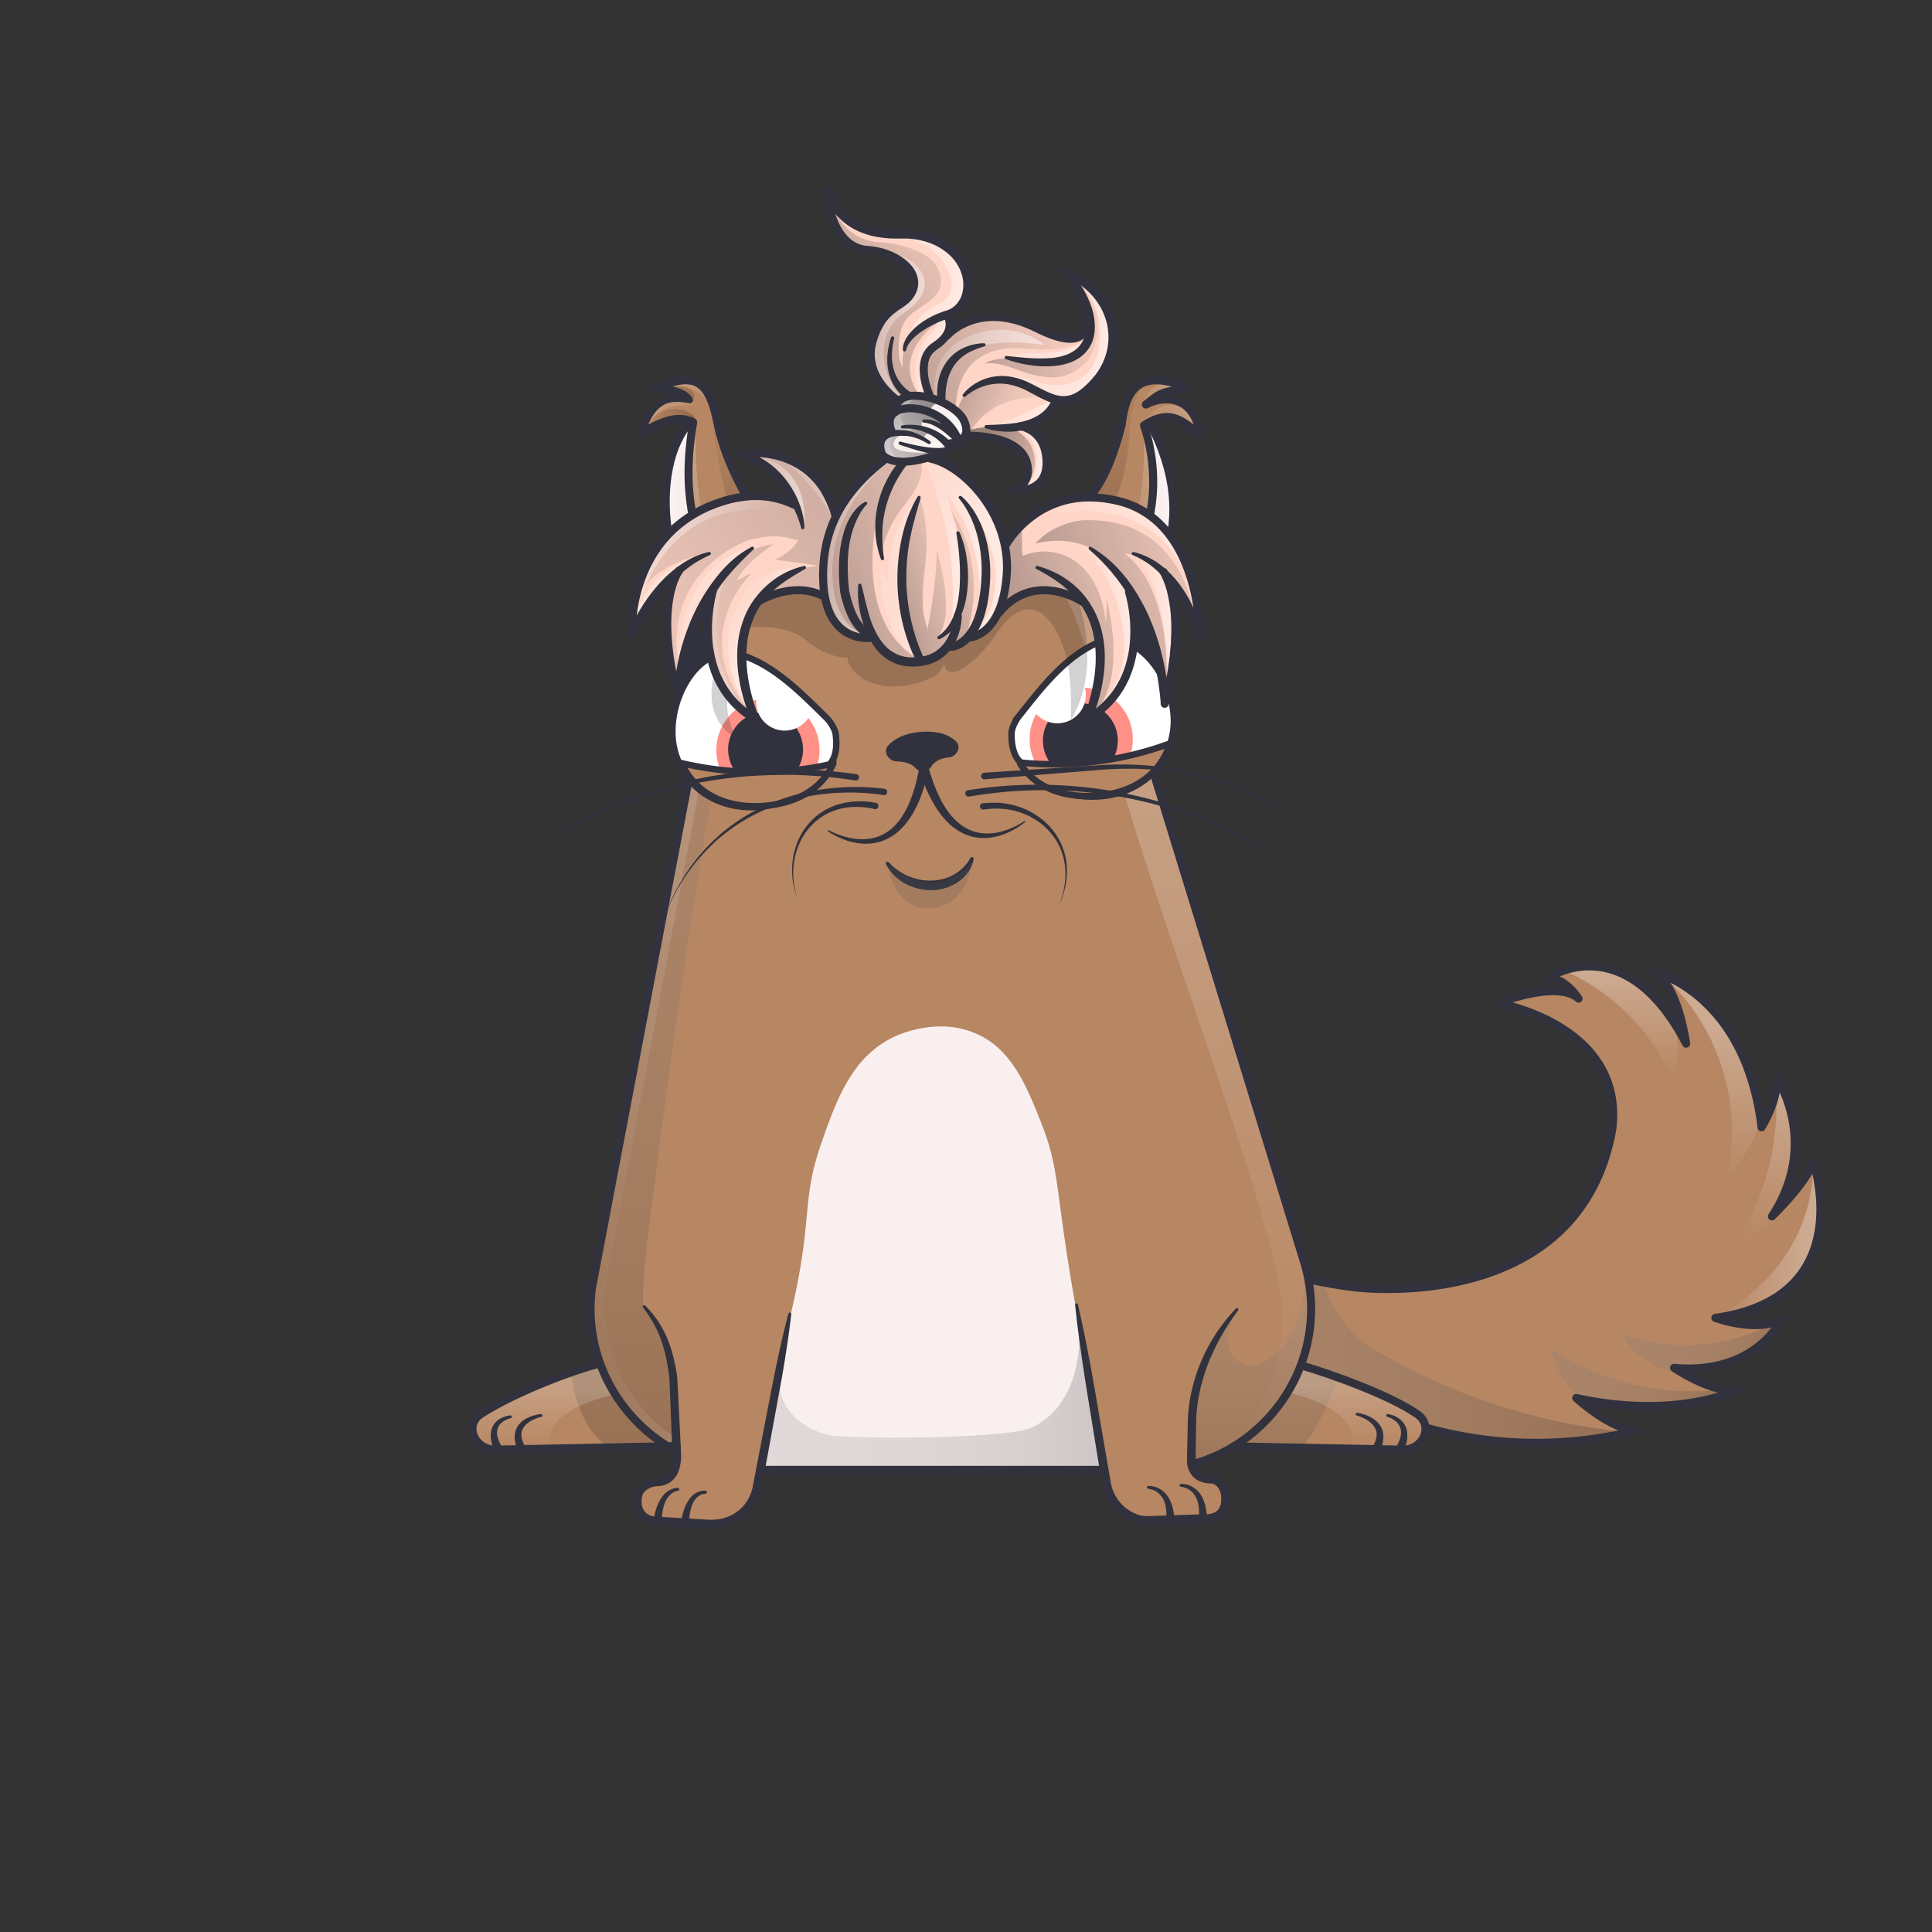 <svg xmlns="http://www.w3.org/2000/svg" viewBox="0 0 3000 3000" xmlns:xlink="http://www.w3.org/1999/xlink"><rect x="0" y="0" width="3000" height="3000" fill="#333333" stroke="none"/><g id="item_j"></g><g id="item_i"></g><g clip-path="url(#kittyClipPath)"><g><g id="tailFur"><clipPath id="tailFurClipPath"><path d="M1942.6 1959.2c69 30 162.4 39.9 162.4 39.9s347.1 45 398.6-246c19.5-161.9-177.1-195.4-177.1-195.4s91.8-36.7 124.7-7c0 0-18.5-30.3-46.3-32.7 0 0 118.2-79.9 213.3 102.6 0 0-12.3-93-50.5-111.6 0 0 142.5 32.6 167.6 241.5 0 0 26.3-41.6 23.4-76.4 0 0 67.9 99.8-7.3 214.7 0 0 58.9-56.3 63.7-86.5 0 0 73.9 212.1-151.5 244.1 0 0 61.2 22.9 101.8 3.3 0 0-39.1 85.3-165.9 74.3 0 0 61.7 42.1 99.3 33.5 0 0-93.2 47.7-251.3 13.2 0 0 53.6 49.5 93.2 50.5l-10.5 2.6a635.5 635.5 0 0 1-345.6-16.1l-151-50.4-90.9-37.1v-161z" fill="none" stroke="#31323d" stroke-linecap="round" stroke-linejoin="round" stroke-width="12.5"></path></clipPath><g clip-path="url(#tailFurClipPath)"><path fill="#b78662" d="M1904 1437.5h939v808.41h-939z"></path><defs><clipPath id="tailShadowClipPath"><path d="M1942.6 1959.2c69 30 162.4 39.9 162.4 39.9s347.1 45 398.6-246c19.5-161.9-177.1-195.4-177.1-195.4s91.8-36.7 124.7-7c0 0-18.5-30.3-46.3-32.7 0 0 118.2-79.9 213.3 102.6 0 0-12.3-93-50.5-111.6 0 0 142.5 32.6 167.6 241.5 0 0 26.3-41.6 23.4-76.4 0 0 67.9 99.8-7.3 214.7 0 0 58.9-56.3 63.7-86.5 0 0 73.9 212.1-151.5 244.1 0 0 61.2 22.9 101.8 3.3 0 0-39.1 85.3-165.9 74.3 0 0 61.7 42.1 99.3 33.5 0 0-93.2 47.7-251.3 13.2 0 0 53.6 49.5 93.2 50.5l-10.5 2.6a635.5 635.5 0 0 1-345.6-16.1l-151-50.4-90.9-37.1v-161z" fill="none"></path></clipPath><linearGradient id="tailShadowGradient" x1="2504.56" y1="1675.22" x2="2504.56" y2="1448.67" gradientUnits="userSpaceOnUse"><stop offset="0" stop-color="#fff" stop-opacity="0"></stop><stop offset=".72" stop-color="#fff"></stop></linearGradient><linearGradient id="tailShadowGradient2" x1="1665.26" y1="2120.22" x2="2549.1" y2="2120.22" gradientUnits="userSpaceOnUse"><stop offset="0" stop-color="gray"></stop><stop offset=".27" stop-color="#7d7d7d"></stop><stop offset=".46" stop-color="#747474"></stop><stop offset=".64" stop-color="#646464"></stop><stop offset=".8" stop-color="#4d4d4d"></stop><stop offset=".95" stop-color="#303030"></stop><stop offset="1" stop-color="#242424"></stop></linearGradient><linearGradient id="tailShadowGradient3" x1="2662.04" y1="1821.69" x2="2662.04" y2="1468.7" gradientTransform="translate(-13.43 21.89)" href="#tailShadowGradient" xlink:href="#tailShadowGradient"></linearGradient><linearGradient id="tailShadowGradient4" x1="2752.98" y1="1933.56" x2="2752.98" y2="1592.06" href="#tailShadowGradient" xlink:href="#tailShadowGradient"></linearGradient><linearGradient id="tailShadowGradient5" x1="2521.14" y1="2094.95" x2="2807.7" y2="2094.95" href="#tailShadowGradient2" xlink:href="#tailShadowGradient2"></linearGradient><linearGradient id="tailShadowGradient6" x1="2408.12" y1="2162.15" x2="2697.59" y2="2162.15" href="#tailShadowGradient2" xlink:href="#tailShadowGradient2"></linearGradient><linearGradient id="tailShadowGradient7" x1="2671.02" y1="1930.16" x2="2859.95" y2="1930.16" href="#tailShadowGradient" xlink:href="#tailShadowGradient"></linearGradient></defs><g clip-path="url(#tailShadowClipPath)" style="mix-blend-mode:overlay"><path d="M2413.6 1500.9c80.6 30.4 147.9 94.3 182.8 173a2.2 2.2 0 0 0 4.3-.5c6.2-37.6 5.3-76.7-6.4-112.9-12.5-38.6-37.8-73.7-73-93.9s-80.2-24.3-116.8-6.8" opacity=".3" fill="url(#tailShadowGradient)" style="mix-blend-mode:overlay"></path><path d="M2580.5 1513.8c84.8 73.9 125.3 194.9 102.9 305a2.2 2.2 0 0 0 3.8 2c45.1-46.5 63.1-116.4 52.8-180.6-10.7-66.7-49.6-127-100.5-171.4" opacity=".3" fill="url(#tailShadowGradient3)" style="mix-blend-mode:overlay"></path><path d="M2756.9 1685.6c7.6 85.4-14.8 173.1-62.2 244.5a2.3 2.3 0 0 0 2.7 3.3c60.4-22.7 101.8-84 111.5-148.1 10.1-66.3-9.7-134.4-41.9-193.3" opacity=".3" fill="url(#tailShadowGradient4)" style="mix-blend-mode:overlay"></path><path d="M2815.2 1815.5c-.8 48.4-17 96.2-44.3 136.2-25.2 36.9-59.6 67.2-98.7 89a2.3 2.3 0 0 0 1.3 4.2 740 740 0 0 0 74.9-11.4c13.9-2.8 27.8-6.1 40.6-12.4 34.4-16.8 55.5-52.8 68.3-88.9 3.1-8.6 4.9-20.1-2.7-25.1" opacity=".3" fill="url(#tailShadowGradient7)" style="mix-blend-mode:overlay"></path></g><g clip-path="url(#tailShadowClipPath)" style="mix-blend-mode:multiply"><path d="M2042 1944.9c13.2 65.6 41.6 120.5 90.7 149.8 128.8 76.8 266.9 119.3 416.4 131.2.7 41.4-25.3 79.9-59.4 103.5s-75.3 34.3-116.1 41.5c-194.7 34.1-402.2-7.1-567.5-115.6-56.1-36.8-109.5-84.1-131.1-147.6-20.8-61.3-7.3-133.1 34.4-182.6s110.1-75.1 174.1-64.9" opacity=".25" fill="url(#tailShadowGradient2)" style="mix-blend-mode:multiply"></path><path d="M2753.1 2055.2c-69.5 37.1-154.5 43.8-229 18.1a2.3 2.3 0 0 0-2.7 3.2c9.8 17.9 26.3 31.7 44.4 41.3 19.8 10.5 41.6 16.6 63.2 22.4 28.7 7.7 58 15.1 87.7 13.7s60.3-13 77.9-36.9 18.3-61.1-3.5-81.3" opacity=".25" fill="url(#tailShadowGradient5)" style="mix-blend-mode:multiply"></path><path d="M2672.3 2157.6c-91.9 11.2-187.6-11.9-264.2-63.8 7.8 45.4 43.4 81.8 83.4 104.6 52.2 29.8 116.2 41.3 173.8 24.1 13.9-4.2 29-11.8 32.3-25.9" opacity=".25" fill="url(#tailShadowGradient6)" style="mix-blend-mode:multiply"></path></g>u</g></g></g><g id="tail"><path d="M1942.6 1959.2c69 30 162.4 39.9 162.4 39.9s347.1 45 398.6-246c19.5-161.9-177.1-195.4-177.1-195.4s91.8-36.7 124.7-7c0 0-18.5-30.3-46.3-32.7 0 0 118.2-79.9 213.3 102.6 0 0-12.3-93-50.5-111.6 0 0 142.5 32.6 167.6 241.5 0 0 26.3-41.6 23.4-76.4 0 0 67.9 99.8-7.3 214.7 0 0 58.9-56.3 63.7-86.5 0 0 73.9 212.1-151.5 244.1 0 0 61.2 22.9 101.8 3.3 0 0-39.1 85.3-165.9 74.3 0 0 61.7 42.1 99.3 33.5 0 0-93.2 47.7-251.3 13.2 0 0 53.6 49.5 93.2 50.5l-10.5 2.6a635.5 635.5 0 0 1-345.6-16.1l-151-50.4-90.9-37.1v-161z" fill="none" stroke="#31323d" stroke-linecap="round" stroke-linejoin="round" stroke-width="12.5"></path></g></g><g id="item_h"></g><g clip-path="url(#kittyClipPath)"><g><g id="bodyFur"><g><defs><clipPath id="furClipPath"><path fill="none" d="M1117.6,979.2a240.6,240.6,0,0,0-15.5,59L919.2,1999.6a248.6,248.6,0,0,0,12.7,117.6l-.6.2c-38.1,9.1-130.5,43.4-184.5,78.3-26.5,17.1-10.1,55.9,23.2,55.3l266.9-5.2h0c4.5,2.7,9.1,5.4,13.8,7.9v3.3c.4,23.3-6.6,42.4-29.9,43.5-15.6.8-28.2,9.9-30.7,21.1-4.7,21.5,5.9,38.9,27.3,40.4l84.2,5c26.5,1.6,51.9-11.3,65.4-34.1a72.2,72.2,0,0,0,8.8-23.9l5-26.6h533.6l3.4,20.7a71.6,71.6,0,0,0,43.2,54.3,52.6,52.6,0,0,0,22.2,3.9l91.9-3c22-2.2,30.1-15.7,27.8-36.9-.7-7-6.2-24.5-24.4-25.6-15.8-.8-25.3-8.6-28.1-21.9h0a243.5,243.5,0,0,0,65.3-28l261.5,5.1c33.3.6,49.3-37.5,23.2-55.3-43-29.4-132.4-61.7-179.8-75.5l-.8-.3a247.8,247.8,0,0,0,6.4-155.8L1731.1,1004a267.2,267.2,0,0,0-10.3-27.9s34.7-20.6,56.7-54,59.3-92.6,39.3-170.6-31.3-97.4-31.3-97.4,32-22.6,76,18c0,0,0-69.3-81.3-46,0,0,23.3-25.3,61.3-22,6-9.7-90.7-42-98.7,46-8,56.7-50.9,130.1-75.3,149.4l-52.7,51.3c-12,3.3-15.3-.7-31.6-7.1a240.1,240.1,0,0,0-84-15.1H1341a240.2,240.2,0,0,0-120,32s-94.2-115.1-107.5-207.8-75.3-56-92-52c0,0,38.7,4,46,18.7,0,0-44-16-70,47.3,0,0,46.7-28.7,76.7-13.3,0,0-39.4,30-40.7,105.3S1053.7,943,1117.6,979.2Z"></path></clipPath><linearGradient id="furClipPath__b" x1="1844.99" x2="1844.99" y1="2256.39" y2="835.98" gradientUnits="userSpaceOnUse"><stop offset="0" stop-color="#fff" stop-opacity="0"></stop><stop offset=".72" stop-color="#fff"></stop></linearGradient><linearGradient id="furClipPath__a" x1="1759.91" x2="1826.55" y1="647.85" y2="590.41" gradientUnits="userSpaceOnUse"><stop offset="0" stop-color="#fff" stop-opacity="0"></stop><stop offset="1" stop-color="#fff"></stop></linearGradient><linearGradient id="furClipPath__d" x1="1770.12" x2="1854.37" y1="679.19" y2="640.89" xlink:href="#furClipPath__a"></linearGradient><linearGradient id="furClipPath__e" x1="2116.32" x2="2116.32" y1="2248.97" y2="2113.28" xlink:href="#furClipPath__b"></linearGradient><linearGradient id="furClipPath__f" x1="1044.74" x2="1044.74" y1="2253.08" y2="2117.39" gradientTransform="matrix(-1, 0, 0, 1, 1878.82, 0)" xlink:href="#furClipPath__b"></linearGradient><linearGradient id="furClipPath__g" x1="916.62" x2="1280" y1="1544.97" y2="1544.97" xlink:href="#furClipPath__b"></linearGradient><linearGradient id="furClipPath__h" x1="1699.49" x2="1827.4" y1="1019.88" y2="682.1" xlink:href="#furClipPath__a"></linearGradient><linearGradient id="furClipPath__i" x1="1675.51" x2="1803.43" y1="1019.22" y2="678.09" xlink:href="#furClipPath__a"></linearGradient><linearGradient id="furClipPath__j" x1="1167.22" x2="1029.35" y1="1060.01" y2="675.12" xlink:href="#furClipPath__a"></linearGradient><linearGradient id="furClipPath__k" x1="1227.83" x2="1063.53" y1="977.08" y2="727.76" xlink:href="#furClipPath__a"></linearGradient><linearGradient id="furClipPath__l" x1="1131" x2="991.98" y1="596.71" y2="654.16" xlink:href="#furClipPath__a"></linearGradient><linearGradient id="furClipPath__m" x1="1141.12" x2="1044.46" y1="607.34" y2="606.08" xlink:href="#furClipPath__a"></linearGradient></defs><g><g clip-path="url(#furClipPath)"><path style="mix-blend-mode:overlay" fill="url(#furClipPath__b)" d="M1547.8,836.6s70.1,33.6,92.1,64.9,44.1,86.3,65.6,180.9c58.9,258.7,229.4,683.2,275.5,888s-92.3,286-92.3,286l61.1-35.5s63-74.8,72.5-107.6c20.8-71.9,139-33,117.2-147.7-31.7-166.5-305.7-970.4-305.7-970.4s-94.6,29-111.4-17.2c-7.1-19.6-29.9-44.6-39.7-62.1-20.7-36.8-73.2-64.7-124.2-79.9Z" opacity=".6"></path><path style="mix-blend-mode:overlay" fill="url(#furClipPath__a)" d="M1838.2,600.3c-35.5-15.4-60,3-63.9,29.8a80.2,80.2,0,0,0,19.9-12.3l22.3-11.5Z" opacity=".6"></path><path style="mix-blend-mode:overlay" fill="url(#furClipPath__d)" d="M1850.6,640c-21.7-16.8-57.2-16.7-77.8,18.4,12.2-2.7,30.6-9.2,30.6-9.2l21.2.2,38,20.3Z" opacity=".6"></path><path style="mix-blend-mode:overlay" fill="url(#furClipPath__e)" d="M1999.2,2162.4s113.2,21.1,98.3,83.6l92.7,3,43.3-6.5-4.3-68.5-206.9-60.7Z" opacity=".6"></path><path style="mix-blend-mode:overlay" fill="url(#furClipPath__f)" d="M951.2,2166.5s-113.2,21.1-98.3,83.6l-92.7,3-43.3-6.5,4.3-68.5,206.9-60.7Z" opacity=".6"></path><path style="mix-blend-mode:overlay" fill="url(#furClipPath__g)" d="M1124.3,1019.4,948.2,1954.5s-53.6,175,102.2,279l.3,20.1s-124.6-57.2-133.6-215.2,100.1-603.9,100.1-603.9l81.8-433.1s88.4-169.6,181-165C1280,836.4,1139.2,940,1124.3,1019.4Z" opacity=".6"></path><path style="mix-blend-mode:overlay" fill="url(#furClipPath__h)" d="M1782,667.7c10.2,28.9,83.5,178.4-67,294.5-5,4.1,8,17.9,8,17.9l47.3-47.7s27-34.5,35.3-58.8,42.8-84.9-16.1-209Z" opacity=".6"></path><path style="mix-blend-mode:overlay" fill="url(#furClipPath__i)" d="M1687.5,910.1c39.2-34.3,94.1-63.6,88.6-242.7,7.2,30.1,14,73,14,73s-2.3,77.7-19.7,106.4-47.4,75.7-65.4,84.6C1697,921.9,1687.5,910.1,1687.5,910.1Z" opacity=".6"></path><path style="mix-blend-mode:overlay" fill="url(#furClipPath__j)" d="M1076.8,662.2c-20.2,37.6-68.2,182.5,40.5,304.6l-1.8,4.4s-10.9.7-21-11.6-61-90.3-59.6-154.4,1.4-99.9,30.9-137.9C1072.5,661,1076.8,662.2,1076.8,662.2Z" opacity=".6"></path><path style="mix-blend-mode:overlay" fill="url(#furClipPath__k)" d="M1149.5,913.8c-32.2-32.3-74.8-92.2-68.6-259.2-5.3,16.1-12.7,101.6-12.7,101.6s17.8,128.1,60.7,165.4c3.6,4.9,11.1,4.7,11.1,4.7Z" opacity=".6"></path><path style="mix-blend-mode:overlay" fill="url(#furClipPath__l)" d="M1004.7,662.6c11.6-20.1,28.2-37.1,73-32.5-10.2-9.1-35.6-10.4-35.6-10.4l-27,14.1-13,27.9Z" opacity=".6"></path><path style="mix-blend-mode:overlay" fill="url(#furClipPath__m)" d="M1040.3,601.5c21.9-6.8,42.9,3.8,57.4,20.5,0,0-6.7-28-19.1-30.3s-41.9,4.2-41.9,4.2Z" opacity=".6"></path></g></g></g><g id="bodyFur"><g clip-path="url(#furClipPath)"><path fill="#b78662" d="M715.6 567.3H2225v1824.09H715.6z"></path><path fill="#f9efef" d="M1181.5 2294.7c1.7-6.6 5.2-56.8 22.7-141.2 10.4-50.5 16.8-83.5 22-105 38.7-162 16.1-179.6 50-276 23.1-65.9 47.1-131.2 111-162 7.6-3.7 65.8-30.8 125-7 57.6 23.1 81.2 80.6 105.3 141.9 29.1 74.1 19.9 99.7 53 285.3 6.9 38.6 13.7 77.2 20.7 115.8 4 22.6 5.9 45.3 10 68 9.4 53.2 11.6 54.1 11.3 56.2-9.7 78.5-486.6 140.6-531 24z"></path></g></g><g><g><path fill="#b78662" d="M1217.2,857.5c-12.6-13.7-82.9-101-100.7-189.5-13.2-88.5-46.9-89.8-97.4-64.1,19.5.8,40.3-1.9,48.4,17.1-4.1-.6-54.5-17.3-69.8,49.5,26-12.5,55.9-27.6,78.8-14.6,6.4,15.5-49.7,119.8,59,276.9C1177,871.6,1217.2,857.5,1217.2,857.5Z"></path><path fill="#f9efef" d="M1134.3,935.4c-28.3-46.8-81.5-113.3-57.5-273.2-6-5.5-55.7,33.5-37,168.4,23.7,122.6,73.4,147.2,75.7,140.6S1128,944.9,1134.3,935.4Z"></path><path fill="#b78662" d="M1624.9,837.5c34.7-29.8,91.7-69.5,117.2-181.6,4.6-101.7,96.1-55.6,96.1-55.6s-37.8,6-53.9,26.7c15.7-6,61.7-19.5,78.3,42.7-19.3-12.1-52.3-38.9-85.2-8.2,6.3,24.9,55.4,164.9-75.4,266.6-14.9-22-45.9-55-83.9-75.9-1.1-2-6.2-2.8-4.9-4.1C1621.1,839.4,1624.9,837.5,1624.9,837.5Z"></path><path fill="#f9efef" d="M1704.9,933.8c-2.9-1,137.3-103.5,75.9-267,7.4-10.6,14.2,7.8,19.4,21.3S1879,858.9,1726.1,972C1722.1,960.1,1706.7,934.3,1704.9,933.8Z"></path></g></g></g></g><g id="shadow" style="mix-blend-mode:multiply"><defs><clipPath id="shadow__d"><path fill="none" d="M1117.6,979.2a240.6,240.6,0,0,0-15.5,59L919.2,1999.6a248.6,248.6,0,0,0,12.7,117.6l-.6.2c-38.1,9.1-130.5,43.4-184.5,78.3-26.5,17.1-10.1,55.9,23.2,55.3l266.9-5.2h0c4.5,2.7,9.1,5.4,13.8,7.9v3.3c.4,23.3-6.6,42.4-29.9,43.5-15.6.8-28.2,9.9-30.7,21.1-4.7,21.5,5.9,38.9,27.3,40.4l84.2,5c26.5,1.6,51.9-11.3,65.4-34.1a72.2,72.2,0,0,0,8.8-23.9l5-26.6h533.6l3.4,20.7a71.6,71.6,0,0,0,43.2,54.3,52.6,52.6,0,0,0,22.2,3.9l91.9-3c22-2.2,30.1-15.7,27.8-36.9-.7-7-6.2-24.5-24.4-25.6-15.8-.8-25.3-8.6-28.1-21.9h0a243.5,243.5,0,0,0,65.3-28l261.5,5.1c33.3.6,49.3-37.5,23.2-55.3-43-29.4-132.4-61.7-179.8-75.5l-.8-.3a247.8,247.8,0,0,0,6.4-155.8L1731.1,1004a267.2,267.2,0,0,0-10.3-27.9s34.7-20.6,56.7-54,59.3-92.6,39.3-170.6-31.3-97.4-31.3-97.4,32-22.6,76,18c0,0,0-69.3-81.3-46,0,0,23.3-25.3,61.3-22,6-9.7-90.7-42-98.7,46-8,56.7-50.9,130.1-75.3,149.4l-52.7,51.3c-12,3.3-15.3-.7-31.6-7.1a240.1,240.1,0,0,0-84-15.1H1341a240.2,240.2,0,0,0-120,32s-94.2-115.1-107.5-207.8-75.3-56-92-52c0,0,38.7,4,46,18.7,0,0-44-16-70,47.3,0,0,46.7-28.7,76.7-13.3,0,0-39.4,30-40.7,105.3S1053.7,943,1117.6,979.2Z"></path></clipPath><linearGradient id="shadow__a" x1="1180.91" x2="1714.46" y1="2153.98" y2="2153.98" gradientUnits="userSpaceOnUse"><stop offset="0" stop-color="gray"></stop><stop offset=".27" stop-color="#7d7d7d"></stop><stop offset=".46" stop-color="#747474"></stop><stop offset=".64" stop-color="#646464"></stop><stop offset=".8" stop-color="#4d4d4d"></stop><stop offset=".95" stop-color="#303030"></stop><stop offset="1" stop-color="#242424"></stop></linearGradient><linearGradient id="shadow__e" x1="1028.58" x2="1028.58" y1="855.47" y2="2254.41" xlink:href="#shadow__a"></linearGradient><linearGradient id="shadow__f" x1="1971.82" x2="1971.82" y1="1970.17" y2="2305.13" xlink:href="#shadow__a"></linearGradient><linearGradient id="shadow__c" x1="1110.61" x2="1188.06" y1="620.08" y2="876.33" gradientUnits="userSpaceOnUse"><stop offset=".03" stop-opacity="0"></stop><stop offset="1"></stop></linearGradient><linearGradient id="shadow__b" x1="997.55" x2="1077.72" y1="656.63" y2="642.08" gradientUnits="userSpaceOnUse"><stop offset="0" stop-opacity="0"></stop><stop offset="1"></stop></linearGradient><linearGradient id="shadow__g" x1="1029.67" x2="1080.86" y1="589.98" y2="619" xlink:href="#shadow__b"></linearGradient><linearGradient id="shadow__h" x1="1060.14" x2="1123.73" y1="768.9" y2="960.42" xlink:href="#shadow__b"></linearGradient><linearGradient id="shadow__i" x1="1779.26" x2="1649.43" y1="529.81" y2="866.44" xlink:href="#shadow__c"></linearGradient></defs><g><g clip-path="url(#shadow__d)"><path style="mix-blend-mode:multiply" fill="url(#shadow__a)" d="M1213.2,2110.7c-22.2,91.7,60.8,117.5,83.2,119.1,41.2,3.1,203.6,5.7,287.8-7.9,43.7-7,109.2-65.4,87.3-196.3l43,256.8H1180.9Z" opacity=".2"></path><path style="mix-blend-mode:multiply" fill="url(#shadow__e)" d="M1233.2,855.5c-66,66-73.4,124.1-101.7,247.9-48.7,214.1-107.5,672-126.4,823.4a927.6,927.6,0,0,0-6.8,98.5v3.3c23.6,26,47.7,88.8,52.6,176.8l1.4,49s-31.4-.7-81-.7c-62,0-110.9-111.8-79.2-278.2,28.4-149.6-68-915.6-68-915.6l282.1-44.2S1122.2,913.5,1233.2,855.5Z" opacity=".2"></path><path style="mix-blend-mode:multiply" fill="url(#shadow__f)" d="M1854.3,2157.4s29.9-91.4,66.3-124.9c-39.4,75,14.1,92.7,28.1,87.7,53.7-19.2,74.9-66.7,79.2-150l65.3,116.3s-55,256-204,214l-38.7-18.1Z" opacity=".2"></path><path style="mix-blend-mode:multiply" fill="url(#shadow__c)" d="M1170.2,898c-21.6-28.1-61.6-190-65.5-257.5,8.5,62.4,99.5,211.6,108.9,218.6C1196.2,866.6,1178.5,889,1170.2,898Z" opacity=".2"></path><path style="mix-blend-mode:multiply" fill="url(#shadow__b)" d="M999,665.3c20.1-24,39.5-34.7,60.9-28.6s21,17.9,21,17.9l-30.1-4Z" opacity=".2"></path><path style="mix-blend-mode:multiply" fill="url(#shadow__g)" d="M1037,600.5c19.4-3.1,30.6.5,37.7,7.1s.3,16.9.3,16.9l-12.1-11.9Z" opacity=".2"></path><path style="mix-blend-mode:multiply" fill="url(#shadow__h)" d="M1119.5,962.2c-10.1-16.9-65.2-96.9-50.6-197.4,7.7,43.9,23.8,117.9,64.4,172.1A282,282,0,0,0,1119.5,962.2Z" opacity=".2"></path><path style="mix-blend-mode:multiply" fill="url(#shadow__i)" d="M1656.3,878.7c28.2-22.4,93-84.2,97.6-209.8,0,0,3-75.5,39.3-78.3-30.2,10-36.9,19.8-36.9,19.8l-20.8,69.2s-24,76.5-50.7,100.4-68.8,49.2-68.8,49.2-2.3,21.5,3.1,24C1635.1,861.1,1656.3,878.7,1656.3,878.7Z" opacity=".2"></path></g></g></g><g id="highlight" style="mix-blend-mode:overlay"><defs><clipPath id="highlight__c"><path fill="none" d="M1117.6,979.2a240.6,240.6,0,0,0-15.5,59L919.2,1999.6a248.6,248.6,0,0,0,12.7,117.6l-.6.2c-38.1,9.1-130.5,43.4-184.5,78.3-26.5,17.1-10.1,55.9,23.2,55.3l266.9-5.2h0c4.5,2.7,9.1,5.4,13.8,7.9v3.3c.4,23.3-6.6,42.4-29.9,43.5-15.6.8-28.2,9.9-30.7,21.1-4.7,21.5,5.9,38.9,27.3,40.4l84.2,5c26.5,1.6,51.9-11.3,65.4-34.1a72.2,72.2,0,0,0,8.8-23.9l5-26.6h533.6l3.4,20.7a71.6,71.6,0,0,0,43.2,54.3,52.6,52.6,0,0,0,22.2,3.9l91.9-3c22-2.2,30.1-15.7,27.8-36.9-.7-7-6.2-24.5-24.4-25.6-15.8-.8-25.3-8.6-28.1-21.9h0a243.5,243.5,0,0,0,65.3-28l261.5,5.1c33.3.6,49.3-37.5,23.2-55.3-43-29.4-132.4-61.7-179.8-75.5l-.8-.3a247.8,247.8,0,0,0,6.4-155.8L1731.1,1004a267.2,267.2,0,0,0-10.3-27.9s34.7-20.6,56.7-54,59.3-92.6,39.3-170.6-31.3-97.4-31.3-97.4,32-22.6,76,18c0,0,0-69.3-81.3-46,0,0,23.3-25.3,61.3-22,6-9.7-90.7-42-98.7,46-8,56.7-50.9,130.1-75.3,149.4l-52.7,51.3c-12,3.3-15.3-.7-31.6-7.1a240.1,240.1,0,0,0-84-15.1H1341a240.2,240.2,0,0,0-120,32s-94.2-115.1-107.5-207.8-75.3-56-92-52c0,0,38.7,4,46,18.7,0,0-44-16-70,47.3,0,0,46.7-28.7,76.7-13.3,0,0-39.4,30-40.7,105.3S1053.7,943,1117.6,979.2Z"></path></clipPath><linearGradient id="highlight__b" x1="1844.99" x2="1844.99" y1="2256.39" y2="835.98" gradientUnits="userSpaceOnUse"><stop offset="0" stop-color="#fff" stop-opacity="0"></stop><stop offset=".72" stop-color="#fff"></stop></linearGradient><linearGradient id="highlight__a" x1="1759.91" x2="1826.55" y1="647.85" y2="590.41" gradientUnits="userSpaceOnUse"><stop offset="0" stop-color="#fff" stop-opacity="0"></stop><stop offset="1" stop-color="#fff"></stop></linearGradient><linearGradient id="highlight__d" x1="1770.12" x2="1854.37" y1="679.19" y2="640.89" xlink:href="#highlight__a"></linearGradient><linearGradient id="highlight__e" x1="2116.32" x2="2116.32" y1="2248.97" y2="2113.28" xlink:href="#highlight__b"></linearGradient><linearGradient id="highlight__f" x1="1044.74" x2="1044.74" y1="2253.08" y2="2117.39" gradientTransform="matrix(-1, 0, 0, 1, 1878.82, 0)" xlink:href="#highlight__b"></linearGradient><linearGradient id="highlight__g" x1="916.62" x2="1280" y1="1544.97" y2="1544.97" xlink:href="#highlight__b"></linearGradient><linearGradient id="highlight__h" x1="1699.49" x2="1827.4" y1="1019.88" y2="682.1" xlink:href="#highlight__a"></linearGradient><linearGradient id="highlight__i" x1="1675.51" x2="1803.43" y1="1019.22" y2="678.09" xlink:href="#highlight__a"></linearGradient><linearGradient id="highlight__j" x1="1167.22" x2="1029.35" y1="1060.01" y2="675.12" xlink:href="#highlight__a"></linearGradient><linearGradient id="highlight__k" x1="1227.83" x2="1063.53" y1="977.08" y2="727.76" xlink:href="#highlight__a"></linearGradient><linearGradient id="highlight__l" x1="1131" x2="991.98" y1="596.71" y2="654.16" xlink:href="#highlight__a"></linearGradient><linearGradient id="highlight__m" x1="1141.12" x2="1044.46" y1="607.34" y2="606.08" xlink:href="#highlight__a"></linearGradient></defs><g><g clip-path="url(#highlight__c)" style="opacity:0.35"><path style="mix-blend-mode:overlay" fill="url(#highlight__b)" d="M1547.8,836.6s70.1,33.6,92.1,64.9,44.1,86.3,65.6,180.9c58.9,258.7,229.4,683.2,275.5,888s-92.3,286-92.3,286l61.1-35.5s63-74.8,72.5-107.6c20.8-71.9,139-33,117.2-147.7-31.7-166.5-305.7-970.4-305.7-970.4s-94.6,29-111.4-17.2c-7.1-19.6-29.9-44.6-39.7-62.1-20.7-36.8-73.2-64.7-124.2-79.9Z" opacity=".6"></path><path style="mix-blend-mode:overlay" fill="url(#highlight__a)" d="M1838.2,600.3c-35.5-15.4-60,3-63.9,29.8a80.2,80.2,0,0,0,19.9-12.3l22.3-11.5Z" opacity=".6"></path><path style="mix-blend-mode:overlay" fill="url(#highlight__d)" d="M1850.6,640c-21.7-16.8-57.2-16.7-77.8,18.4,12.2-2.7,30.6-9.2,30.6-9.2l21.2.2,38,20.3Z" opacity=".6"></path><path style="mix-blend-mode:overlay" fill="url(#highlight__e)" d="M1999.2,2162.4s113.2,21.1,98.3,83.6l92.7,3,43.3-6.5-4.3-68.5-206.9-60.7Z" opacity=".6"></path><path style="mix-blend-mode:overlay" fill="url(#highlight__f)" d="M951.2,2166.5s-113.2,21.1-98.3,83.6l-92.7,3-43.3-6.5,4.3-68.5,206.9-60.7Z" opacity=".6"></path><path style="mix-blend-mode:overlay" fill="url(#highlight__g)" d="M1124.3,1019.4,948.2,1954.5s-53.6,175,102.2,279l.3,20.1s-124.6-57.2-133.6-215.2,100.1-603.9,100.1-603.9l81.8-433.1s88.4-169.6,181-165C1280,836.4,1139.2,940,1124.3,1019.4Z" opacity=".6"></path><path style="mix-blend-mode:overlay" fill="url(#highlight__h)" d="M1782,667.7c10.2,28.9,83.5,178.4-67,294.5-5,4.1,8,17.9,8,17.9l47.3-47.7s27-34.5,35.3-58.8,42.8-84.9-16.1-209Z" opacity=".6"></path><path style="mix-blend-mode:overlay" fill="url(#highlight__i)" d="M1687.5,910.1c39.2-34.3,94.1-63.6,88.6-242.7,7.2,30.1,14,73,14,73s-2.3,77.7-19.7,106.4-47.4,75.7-65.4,84.6C1697,921.9,1687.5,910.1,1687.5,910.1Z" opacity=".6"></path><path style="mix-blend-mode:overlay" fill="url(#highlight__j)" d="M1076.8,662.2c-20.2,37.6-68.2,182.5,40.5,304.6l-1.8,4.4s-10.9.7-21-11.6-61-90.3-59.6-154.4,1.4-99.9,30.9-137.9C1072.5,661,1076.8,662.2,1076.8,662.2Z" opacity=".6"></path><path style="mix-blend-mode:overlay" fill="url(#highlight__k)" d="M1149.5,913.8c-32.2-32.3-74.8-92.2-68.6-259.2-5.3,16.1-12.7,101.6-12.7,101.6s17.8,128.1,60.7,165.4c3.6,4.9,11.1,4.7,11.1,4.7Z" opacity=".6"></path><path style="mix-blend-mode:overlay" fill="url(#highlight__l)" d="M1004.7,662.6c11.6-20.1,28.2-37.1,73-32.5-10.2-9.1-35.6-10.4-35.6-10.4l-27,14.1-13,27.9Z" opacity=".6"></path><path style="mix-blend-mode:overlay" fill="url(#highlight__m)" d="M1040.3,601.5c21.9-6.8,42.9,3.8,57.4,20.5,0,0-6.7-28-19.1-30.3s-41.9,4.2-41.9,4.2Z" opacity=".6"></path></g></g></g><g id="body"><g><path fill="none" d="M1117.6,979.2a240.6,240.6,0,0,0-15.5,59L919.2,1999.6a248.6,248.6,0,0,0,12.7,117.6l-.6.2c-38.1,9.1-130.5,43.4-184.5,78.3-26.5,17.1-10.1,55.9,23.2,55.3l266.9-5.2h0c4.5,2.7,9.1,5.4,13.8,7.9v3.3c.4,23.3-6.6,42.4-29.9,43.5-15.6.8-28.2,9.9-30.7,21.1-4.7,21.5,5.9,38.9,27.3,40.4l84.2,5c26.5,1.6,51.9-11.3,65.4-34.1a72.2,72.2,0,0,0,8.8-23.9l5-26.6h533.6l3.4,20.7a71.6,71.6,0,0,0,43.2,54.3,52.6,52.6,0,0,0,22.2,3.9l91.9-3c22-2.2,30.1-15.7,27.8-36.9-.7-7-6.2-24.5-24.4-25.6-15.8-.8-25.3-8.6-28.1-21.9h0a243.5,243.5,0,0,0,65.3-28l261.5,5.1c33.3.6,49.3-37.5,23.2-55.3-43-29.4-132.4-61.7-179.8-75.5l-.8-.3a247.8,247.8,0,0,0,6.4-155.8L1731.1,1004a267.2,267.2,0,0,0-10.3-27.9s34.7-20.6,56.7-54,59.3-92.6,39.3-170.6-31.3-97.4-31.3-97.4,32-22.6,76,18c0,0,0-69.3-81.3-46,0,0,23.3-25.3,61.3-22,6-9.7-90.7-42-98.7,46-8,56.7-50.9,130.1-75.3,149.4l-52.7,51.3c-12,3.3-15.3-.7-31.6-7.1a240.1,240.1,0,0,0-84-15.1H1341a240.2,240.2,0,0,0-120,32s-94.2-115.1-107.5-207.8-75.3-56-92-52c0,0,38.7,4,46,18.7,0,0-44-16-70,47.3,0,0,46.7-28.7,76.7-13.3,0,0-39.4,30-40.7,105.3S1053.7,943,1117.6,979.2Z"></path></g><g><path fill="none" stroke="#31323d" stroke-linecap="round" stroke-miterlimit="10" stroke-width="12.5" d="M1714.5 2282.4L1180.9 2282.4"></path><path fill="none" stroke="#31323d" stroke-linecap="round" stroke-miterlimit="10" stroke-width="12.5" d="M1050.7,2253.7c-89.1-47.1-145.6-146.2-131.5-254.1l182.9-961.4c15.7-119.9,118-209.6,238.9-209.6h158.2A240.9,240.9,0,0,1,1731.1,1004l295.2,960.1c39,137.9-45.2,275-175.8,309.8"></path><path fill="#31323d" d="M1228.6,2040.8c-3.4,30.5-8.1,60.7-13.2,90.9-2.6,15.1-5.4,30.1-8.2,45.2l-8.3,45.1-16.6,90.4a75.9,75.9,0,0,1-8.8,23.5,75.1,75.1,0,0,1-16.1,19.4,77.9,77.9,0,0,1-45.9,18.8c-2.1.2-4.2.2-6.3.2h-6l-11.5-.7-22.9-1.3-45.9-2.8a56.5,56.5,0,0,1-6.4-.7,38.7,38.7,0,0,1-6.7-1.7,36.8,36.8,0,0,1-12.3-7.3,35.3,35.3,0,0,1-8.3-11.7,43.4,43.4,0,0,1-3.1-13.5,58.3,58.3,0,0,1,1-13.3,31.5,31.5,0,0,1,.9-3.6,36.8,36.8,0,0,1,1.5-3.5,29.7,29.7,0,0,1,4.1-6.3,36.8,36.8,0,0,1,11-8.7,45,45,0,0,1,12.7-4.6,49.5,49.5,0,0,1,6.6-.8l2.6-.2,2.3-.3a25.8,25.8,0,0,0,4.2-1.2,16.9,16.9,0,0,0,3.8-1.9c4.6-3,7.7-8.4,9.4-14.8a54.6,54.6,0,0,0,1.6-10.1,47.1,47.1,0,0,0,.3-5.3v-5.5l-1-22.9-1.8-45.8c-.6-15.3-1.3-30.5-1.8-45.8v.5c-.6-5-1.3-9.9-2.1-14.9s-1.6-9.8-2.6-14.7-2.1-9.7-3.4-14.4-2.7-9.5-4.3-14.2-3.5-9.3-5.5-13.8-4.3-8.9-6.6-13.3a195.2,195.2,0,0,0-16.5-24.9h0a2.3,2.3,0,0,1,.4-3.2,2.2,2.2,0,0,1,2.9.2,157.1,157.1,0,0,1,19.8,23.9c2.9,4.3,5.5,8.8,8,13.4a151.2,151.2,0,0,1,6.7,14.1q3,7.4,5.4,14.7t4.2,15c1.3,5.1,2.3,10.2,3.3,15.2s1.7,10.2,2.4,15.3v.5c.9,15.3,1.6,30.6,2.4,45.9l2.3,45.9,1.1,22.9.2,2.9v3.1c0,2.1-.1,4.1-.2,6.2a69.1,69.1,0,0,1-2,12.5,51,51,0,0,1-2,6.3,39.9,39.9,0,0,1-3.1,6.2,32.4,32.4,0,0,1-9.8,10.4,35.6,35.6,0,0,1-13.2,5.3l-3.3.5-1.7.2h-1.5a35.5,35.5,0,0,0-4.7.6,29.9,29.9,0,0,0-8.8,3.2,23.3,23.3,0,0,0-6.9,5.4,14.1,14.1,0,0,0-2.2,3.4,12.2,12.2,0,0,0-.7,1.7,19.3,19.3,0,0,0-.5,2,39.2,39.2,0,0,0-.7,9.6,27.7,27.7,0,0,0,2,8.7,20.2,20.2,0,0,0,4.9,6.9,20.5,20.5,0,0,0,7.3,4.3,31.5,31.5,0,0,0,4.4,1.1c1.6.2,2.9.4,5,.5l45.8,2.6,22.9,1.4,11.4.7h5.4l5.2-.2a64.3,64.3,0,0,0,37.6-15.2,61.6,61.6,0,0,0,13.1-15.7,66.5,66.5,0,0,0,7.4-19.3l17.3-90,8.7-45c2.9-15.1,5.8-30.1,8.9-45.1,6.2-30,12.7-59.9,20.7-89.5a2.2,2.2,0,0,1,2.7-1.6A2.1,2.1,0,0,1,1228.6,2040.8Z"></path><path fill="#31323d" d="M1095.2,2319.6h-1.5l-1.7.2a17.3,17.3,0,0,0-3.2,1.1,21.2,21.2,0,0,0-5.7,3.6,30.1,30.1,0,0,0-7.8,11.3,56.8,56.8,0,0,0-3.9,13.7,118.3,118.3,0,0,0-1.4,14.6h0a6.3,6.3,0,0,1-6.5,6,6.2,6.2,0,0,1-6-6.5,2.5,2.5,0,0,1,.1-.8,109.3,109.3,0,0,1,3.6-15.8,70,70,0,0,1,6.6-15.2,37.8,37.8,0,0,1,11.4-12.5,27.7,27.7,0,0,1,7.8-3.6,20.4,20.4,0,0,1,4.3-.8h4.5a2.3,2.3,0,0,1,1.8,2.6,2,2,0,0,1-2,1.8Z"></path><path fill="#31323d" d="M1052.7,2314.9h-.7l-.9.2-1.6.4-1.6.7-1.5.7a26.2,26.2,0,0,0-5.5,3.9,33.7,33.7,0,0,0-7.8,11.2c-1,2.1-1.6,4.4-2.4,6.6a8.5,8.5,0,0,0-.4,1.7l-.4,1.7c-.3,1.2-.6,2.3-.8,3.5s-.7,4.7-.9,7l-.5,7.2v.4a6.3,6.3,0,0,1-12.5-.7,1.9,1.9,0,0,1,.1-.8l1.5-7.9c.6-2.6,1.4-5.2,2.1-7.8s1-2.6,1.4-3.8l.7-1.9c.3-.7.5-1.3.8-1.9a63.7,63.7,0,0,1,3.9-7.3,40.7,40.7,0,0,1,11.1-12.3,35.3,35.3,0,0,1,7.5-3.8l2-.7,2-.5,2.1-.3h2.3a2.2,2.2,0,0,1,2.1,2.3,2.1,2.1,0,0,1-1.8,2.1Z"></path><path fill="#31323d" d="M1673.7,2025.2c8.1,34.9,15,70,21.4,105.1l4.7,26.4,4.5,26.4,9.1,52.8,9.1,52.8,2.3,13.2a67.2,67.2,0,0,0,3.1,11.7,78.2,78.2,0,0,0,5.3,10.9,67,67,0,0,0,7.1,9.7,69.8,69.8,0,0,0,8.9,8.2,67.2,67.2,0,0,0,10.2,6.4c.8.5,1.8.8,2.7,1.3l2.7,1.1a38.6,38.6,0,0,0,5.5,1.7,41.3,41.3,0,0,0,11.6,1.3l53.2-1.8,26.7-.8,6.7-.2h6.6l2.7-.4,2.7-.5,2.6-.8,1.2-.5,1.2-.5a3.9,3.9,0,0,0,1.1-.6l1.1-.6,2-1.4c.5-.5,1.1-1,1.6-1.6l.7-.9.4-.4.3-.5a21.9,21.9,0,0,0,3.3-9.5,26.6,26.6,0,0,0,.3-2.8v-4.4c0-.5-.1-1-.1-1.5v-1.5c0-.2-.1-.5-.1-.7v-.6a23,23,0,0,0-1.3-5,23.7,23.7,0,0,0-2.3-4.8l-.6-1.1-.8-1c-.5-.7-1.1-1.2-1.6-1.9a20.7,20.7,0,0,0-3.8-2.8l-1-.5-1.1-.4-2.3-.7h-4l-1.9-.2a42.6,42.6,0,0,1-15.4-4.6,31.9,31.9,0,0,1-12-11.9,38.7,38.7,0,0,1-4.7-15.4,24.8,24.8,0,0,1-.2-3.8v-3.7l.2-6.7.6-26.9.6-26.8c0-1.1.1-2.3.2-3.4l.2-3.5.6-6.9.8-6.8c.3-2.3.6-4.5,1-6.8a261.4,261.4,0,0,1,14.1-52.9c.7-2.1,1.6-4.2,2.5-6.3l2.7-6.3c.9-2.1,1.9-4.2,2.8-6.2s1.9-4.2,3-6.2c4.2-8.1,8.5-16,13.4-23.7a271.6,271.6,0,0,1,33.4-42.6,2.2,2.2,0,0,1,3.2-.1,2.2,2.2,0,0,1,.2,2.9h0a375.6,375.6,0,0,0-28.7,44.6c-4.3,7.7-8.1,15.6-11.7,23.6-1,2-1.8,4-2.7,6s-1.7,4-2.5,6.1l-2.3,6.1c-.8,2.1-1.6,4.1-2.2,6.2a278.7,278.7,0,0,0-12.7,50.7c-.4,2.1-.6,4.3-.8,6.5l-.7,6.5c-.3,2.1-.3,4.3-.5,6.4l-.2,3.3c-.1,1-.2,2.1-.2,3.2l-.3,26.8-.4,26.7v6.7a7.1,7.1,0,0,0,.1,1.5v1.5a29.6,29.6,0,0,0,3.3,12.9,17.3,17.3,0,0,0,6.8,6.6,27,27,0,0,0,10.2,2.9h1.4l1.7.2,2.1.2h1.1l1,.3a32.5,32.5,0,0,1,4.2,1.1l2,.8,2,1a32.6,32.6,0,0,1,7,5.2,41.2,41.2,0,0,1,2.8,3.1l1.2,1.7,1.1,1.8a39.9,39.9,0,0,1,3.5,7.2,50.9,50.9,0,0,1,2.1,7.9v1.1a2.8,2.8,0,0,1,.1.9l.2,1.9c0,.6.1,1.2.1,1.8v3.8c0,.6-.1,1.3-.1,1.9s-.2,2.6-.4,3.9a35.2,35.2,0,0,1-5.4,15.5l-.6.9-.7.9-1.4,1.7c-1,1.1-2.1,2.1-3.1,3l-3.5,2.6-1.8,1-1.9,1-1.9.8a6.2,6.2,0,0,1-1.9.7c-1.2.4-2.5.9-3.8,1.2l-3.8.8-4,.6h-3.4l-3.4.2-6.7.2-26.8.9-53.9,1.7a63.3,63.3,0,0,1-15-1.7,61.8,61.8,0,0,1-7.3-2.3l-3.4-1.5a33.6,33.6,0,0,1-3.3-1.6,90,90,0,0,1-12.5-7.8,82.2,82.2,0,0,1-19.4-21.9,80.9,80.9,0,0,1-6.3-13.3,78.1,78.1,0,0,1-3.7-14.2l-2.2-13.2-8.6-52.9-8.6-52.9-4.3-26.4-4.1-26.5c-5.4-35.3-10.4-70.7-14-106.4a2.2,2.2,0,0,1,2-2.4A2.3,2.3,0,0,1,1673.7,2025.2Z"></path><path fill="#31323d" d="M1783.1,2307.4h2.4l2.3.2,4.5.8a32.5,32.5,0,0,1,8.4,3.5,37.6,37.6,0,0,1,13.3,12.7c.9,1.3,1.6,2.7,2.4,4l1.9,4.2a72.5,72.5,0,0,1,2.7,8.7,83.7,83.7,0,0,1,2.4,17.8,6.2,6.2,0,0,1-5.9,6.5,6.3,6.3,0,0,1-6.6-6v-.7a82.3,82.3,0,0,0-.2-15.7,47.2,47.2,0,0,0-1.4-7.5c-.3-1.2-.8-2.4-1.2-3.6a36.5,36.5,0,0,0-1.4-3.5,31.8,31.8,0,0,0-9.4-11.5,33.6,33.6,0,0,0-6.7-3.7l-3.7-1.1-1.9-.4-1.8-.3h-.2a2.2,2.2,0,0,1-2-2.4A2.3,2.3,0,0,1,1783.1,2307.4Z"></path><path fill="#31323d" d="M1833.8,2304.2h2.4l2.3.2,4.4.8a34.7,34.7,0,0,1,8.5,3.5,37.6,37.6,0,0,1,13.3,12.7,41,41,0,0,1,2.3,4,38.9,38.9,0,0,1,1.9,4.2,73.2,73.2,0,0,1,2.8,8.7,98.8,98.8,0,0,1,2.4,17.8,6.3,6.3,0,0,1-6,6.5,6.2,6.2,0,0,1-6.5-5.9v-.8a82.3,82.3,0,0,0-.2-15.7,66.3,66.3,0,0,0-1.5-7.5c-.3-1.2-.7-2.4-1.1-3.6a36.8,36.8,0,0,0-1.5-3.5,29.9,29.9,0,0,0-9.4-11.5,27,27,0,0,0-6.7-3.6,25.3,25.3,0,0,0-3.6-1.2l-1.9-.4-1.8-.3h-.2a2.2,2.2,0,0,1-2-2.4A2.1,2.1,0,0,1,1833.8,2304.2Z"></path><path fill="none" stroke="#31323d" stroke-linecap="round" stroke-miterlimit="10" stroke-width="12.5" d="M931.3,2117.4c-38.1,9.1-130.5,43.4-184.5,78.3-26.5,17.1-10.1,55.9,23.2,55.3l280.4-5.5"></path><path fill="#31323d" d="M840.4,2200.1a58.8,58.8,0,0,0-7.8,2.5,63.6,63.6,0,0,0-7.5,3.4c-4.7,2.7-8.9,6-11.7,10.1a20.7,20.7,0,0,0-3.8,13.3,37.6,37.6,0,0,0,4.5,14,6.3,6.3,0,0,1-2.6,8.5,6.4,6.4,0,0,1-8.5-2.6l-.3-.7h0a47.2,47.2,0,0,1-3.5-19.2,31.5,31.5,0,0,1,2.2-10,30.5,30.5,0,0,1,5.4-8.6,41.9,41.9,0,0,1,15.5-10.5,53.9,53.9,0,0,1,8.6-2.8,51.9,51.9,0,0,1,8.9-1.7,2.1,2.1,0,0,1,2.4,1.9,2.2,2.2,0,0,1-1.7,2.5Z"></path><path fill="#31323d" d="M793,2202.1a21.9,21.9,0,0,0-3.4,1l-3.2,1.4a29.8,29.8,0,0,0-6,3.6,19.9,19.9,0,0,0-7.6,10.2,21.1,21.1,0,0,0-1,6.1,8.6,8.6,0,0,0,.1,1.6,9.2,9.2,0,0,0,.1,1.6c.1.5.1,1,.2,1.6l.3,1.6a51.7,51.7,0,0,0,5,12.6,6.4,6.4,0,0,1-2.6,8.5,6.3,6.3,0,0,1-8.5-2.6,2.1,2.1,0,0,1-.3-.7H766a61.9,61.9,0,0,1-3.9-16.2v-4.4a34.2,34.2,0,0,1,.4-4.4,28.8,28.8,0,0,1,2.6-8.5,24.7,24.7,0,0,1,5.1-7.2,28.6,28.6,0,0,1,6.8-5.2,41.3,41.3,0,0,1,7.5-3.2l3.9-1.1a25.7,25.7,0,0,1,4-.6,2.2,2.2,0,0,1,.8,4.3Z"></path><path fill="none" stroke="#31323d" stroke-linecap="round" stroke-miterlimit="10" stroke-width="12.5" d="M2020.7,2120.2c47.4,13.8,136.8,46.1,179.8,75.5,26.1,17.8,10.1,55.9-23.2,55.3l-261.6-5.1"></path><path fill="#31323d" d="M2107.6,2193.7a64.1,64.1,0,0,1,8.9,2.1,55.8,55.8,0,0,1,8.6,3.2,43.9,43.9,0,0,1,15.4,11.2,29.7,29.7,0,0,1,5.4,8.7,34.4,34.4,0,0,1,2.2,10.1,47,47,0,0,1-3.5,19.5h-.1a6.2,6.2,0,1,1-11.6-4.5l.3-.7a36.5,36.5,0,0,0,4.4-14.3,21.2,21.2,0,0,0-3.8-13.7,37.8,37.8,0,0,0-11.7-10.7,73.9,73.9,0,0,0-7.4-3.8,62.2,62.2,0,0,0-7.9-2.8h-.1a2.2,2.2,0,0,1,.9-4.3Z"></path><path fill="#31323d" d="M2155.1,2195.7a25.9,25.9,0,0,1,4,.9c1.4.3,2.7.8,4,1.2a47.4,47.4,0,0,1,7.5,3.7,31.1,31.1,0,0,1,6.6,5.5,27.8,27.8,0,0,1,5.1,7.4,31.7,31.7,0,0,1,2.6,8.6,576,576,0,0,1,.4,4.5v4.4a60.2,60.2,0,0,1-4,16.6h0a6.3,6.3,0,0,1-11.7-4.4l.3-.8a46.6,46.6,0,0,0,5-12.9,25.6,25.6,0,0,0-.4-12.9,23.6,23.6,0,0,0-7.6-10.8,36.8,36.8,0,0,0-6-4,31.3,31.3,0,0,0-3.2-1.5,27.9,27.9,0,0,0-3.4-1.2h-.1a2.1,2.1,0,0,1-1.5-2.7A2.2,2.2,0,0,1,2155.1,2195.7Z"></path><path fill="none" stroke="#31323d" stroke-linecap="round" stroke-linejoin="round" stroke-width="12.5" d="M1701.4,934.3c122.3-98.3,87.6-238.2,75-273.8,43.7-28.7,61.6-2.9,86.9,13.2-9.2-58.6-54.8-61-84-45.5,24.1-19.4,24.1-19.4,65.5-25.2-89.6-39-98.5,22.9-103.1,56.2-14.6,58.8-32.4,94.7-56.1,120.6l-1.8,1.9c-39.8,43.8-75.3,71.7-75.3,71.7"></path><path fill="none" stroke="#31323d" stroke-linecap="round" stroke-linejoin="round" stroke-width="12.5" d="M1724.1,977c68.7-52.3,145.1-161.9,60.9-321.3"></path><path fill="#31323d" d="M1214.8,862.2a626.1,626.1,0,0,1-54.2-76.2c-16-26.8-30.1-54.9-40.6-84.6-2.6-7.4-5-14.9-7.1-22.5-1-3.8-2.1-7.6-2.9-11.4-.5-2-.9-3.9-1.3-5.8l-1.2-5.7a219,219,0,0,0-5.5-21.9,93.8,93.8,0,0,0-8.4-20c-3.5-6-8-11.1-13.5-14s-12.1-3.8-19.1-3.3a96.7,96.7,0,0,0-21.1,4.7c-7,2.3-14,5.2-21,8.2l-2.9-11.9h0a120.6,120.6,0,0,1,15.9.4,94.9,94.9,0,0,1,15.8,2.7,64,64,0,0,1,15.3,6,34.9,34.9,0,0,1,7.1,5.2,27.7,27.7,0,0,1,5.4,7.5v.2a4.5,4.5,0,0,1-2.2,5.9,3.9,3.9,0,0,1-2.6.3h0c-4.4-.5-8.6-1.2-12.7-1.6a59.3,59.3,0,0,0-11.9-.1,37.4,37.4,0,0,0-20.9,8.1c-6,4.7-10.7,11.2-14.5,18.3a125.8,125.8,0,0,0-9.3,22.7h0l-8.5-7.7c6.3-2.8,12.6-6.1,19.2-9.3a166.1,166.1,0,0,1,20.7-8.5,70.3,70.3,0,0,1,23.1-3.6,50.3,50.3,0,0,1,23.4,6.1h0a6.2,6.2,0,0,1,3.2,6.5c-2,12-3.7,24-5,36.1s-1.9,24.1-2.1,36.2a332.7,332.7,0,0,0,6.6,71.8,297.1,297.1,0,0,0,22.7,68.2,309.7,309.7,0,0,0,38.5,60.9,6.3,6.3,0,1,1-9.8,7.8,325.2,325.2,0,0,1-40-63.3,312.7,312.7,0,0,1-23.7-71.1A352,352,0,0,1,1063,729c.2-12.5.9-24.9,2.2-37.3s3-24.7,5.1-36.8l3.2,6.5a39.2,39.2,0,0,0-17.8-4.6,56.2,56.2,0,0,0-19.1,3.1,152.1,152.1,0,0,0-19,7.8c-6.3,3-12.7,6.4-19.4,9.4h-.1a6.1,6.1,0,0,1-8.2-3.1,5.9,5.9,0,0,1-.2-4.5h0a138.2,138.2,0,0,1,11-24.6c4.6-7.8,10.4-15.3,18.1-21a45.7,45.7,0,0,1,12.7-6.8,51.8,51.8,0,0,1,14-2.7,68.8,68.8,0,0,1,13.7.7c4.4.5,8.7,1.4,12.8,2l-4.7,6.4c-1.7-3.3-5-6-9-7.9a49.5,49.5,0,0,0-13-4.2,95.1,95.1,0,0,0-14.1-1.6,115.5,115.5,0,0,0-14.4.5h-.1a6.3,6.3,0,0,1-2.8-12c7.2-3.2,14.5-6.1,22.1-8.7a109.7,109.7,0,0,1,24.1-5.2,51.8,51.8,0,0,1,13,.4,40.9,40.9,0,0,1,12.9,4.3,38,38,0,0,1,10.7,8.3,50.9,50.9,0,0,1,7.7,10.4,105.8,105.8,0,0,1,9.6,22.6,236.4,236.4,0,0,1,5.8,23.1l1.1,5.6,1.2,5.5c.9,3.7,1.9,7.4,2.8,11,2,7.3,4.4,14.5,6.9,21.7,10.1,28.6,23.8,56,39.5,82.2a621.1,621.1,0,0,0,53.1,74.8h0a6.3,6.3,0,0,1-.8,8.8,6.2,6.2,0,0,1-8.8-.9Z"></path><path fill="none" stroke="#31323d" stroke-linecap="round" stroke-linejoin="round" stroke-width="12.5" d="M1072.8,653.8c-68.5,73.8-42.3,261.8,41.9,324.6"></path></g></g></g><g id="item_g"></g><g id="item_f"></g><g id="eye"><defs><linearGradient id="eyeColor1" x2="0%" y2="100%"><stop offset="0%" stop-color="#ff9088"></stop></linearGradient><linearGradient id="eyeColor2" x2="0%" y2="100%"><stop offset="0%" stop-color="#ff9088"></stop></linearGradient></defs><defs><clipPath id="eyeClipPath"><path d="M1582.3 1111.8c-5.7 7.1-11.8 19.2-11.7 28.4.1 19.2 4 33.6 13 42.6 24.6 24.5 53 47.5 92.7 52.8 71 9.4 136.2-30.6 145.6-101.6s-54.6-164.4-120-134.9c-49.3 22.2-85.7 70.1-119.6 112.7z" fill="#fff" stroke="#31323d" stroke-linecap="round" stroke-miterlimit="10" stroke-width="10"></path></clipPath><clipPath id="eyeClipPath2"><path d="M1282.7 1114c6.5 6.4 14 17.6 15.1 26.8 2.2 19.1.2 33.8-7.7 43.9-21.5 27.3-46.8 53.6-85.6 63.7-69.4 18-138.9-13.7-156.9-83.1s34.2-169.8 102.6-148.6c51.8 16.1 93.6 59.2 132.5 97.3z" fill="#fff" stroke="#31323d" stroke-linecap="round" stroke-miterlimit="10" stroke-width="10"></path></clipPath></defs><path d="M1042.1 1112.1s39.5-93.2-9.2-165.1c0 0 62 42.4 121.1 65.8M1816 1064.9s-43.6-71.7-4-149c0 0-56.3 49.7-112.2 80" fill="#31323d"></path><path d="M1582.3 1111.8c-5.7 7.1-11.8 19.2-11.7 28.4.1 19.2 4 33.6 13 42.6 24.6 24.5 53 47.5 92.7 52.8 71 9.4 136.2-30.6 145.6-101.6s-54.6-164.4-120-134.9c-49.3 22.2-85.7 70.1-119.6 112.7z" fill="#fff"></path><g clip-path="url(#eyeClipPath)"><circle cx="1678.9" cy="1147.7" r="80.1" transform="none" fill="url(#eyeColor1)"></circle><circle cx="1681" cy="1149" r="58.2" transform="rotate(-82.5 1679.93 1151.494)" fill="#31323d"></circle><circle cx="1642.7" cy="1079.7" r="44.2" transform="rotate(-82.5 1641.88 1079.81)" fill="#fff"></circle></g><path d="M1582.3 1111.8c-5.7 7.1-11.8 19.2-11.7 28.4.1 19.2 4 33.6 13 42.6 24.6 24.5 53 47.5 92.7 52.8 71 9.4 136.2-30.6 145.6-101.6s-54.6-164.4-120-134.9c-49.3 22.2-85.7 70.1-119.6 112.7z" fill="none" stroke="#31323d" stroke-linecap="round" stroke-miterlimit="10" stroke-width="10"></path><path d="M1816.7 1154.5c-15.6 50.6-61.4 78.6-117.4 81.4-49.2 2.5-93.4-12.7-117.4-52a522.5 522.5 0 0 0 234.8-29.4z" fill="#b78662"></path><path d="M1816.7 1154.5c-15.6 50.6-61.4 78.6-117.4 81.4-49.2 2.5-92.4-12.7-116.4-52a513.2 513.2 0 0 0 107.2 0 523.4 523.4 0 0 0 126.6-29.4z" fill="none" stroke="#31323d" stroke-linecap="round" stroke-miterlimit="10" stroke-width="10"></path><path d="M1282.7 1114c6.5 6.4 14 17.6 15.1 26.8 2.2 19.1.2 33.8-7.7 43.9-21.5 27.3-46.8 53.6-85.6 63.7-69.4 18-138.9-13.7-156.9-83.1s34.2-169.8 102.6-148.6c51.8 16.1 93.6 59.2 132.5 97.3z" fill="#fff"></path><g clip-path="url(#eyeClipPath2)"><circle cx="1191.2" cy="1161.4" r="80.1" transform="rotate(-14 1205.325 1157.959)" fill="url(#eyeColor2)"></circle><circle cx="1189.3" cy="1163" r="58.2" transform="rotate(-14.5 1192.116 1165.316)" fill="#31323d"></circle><circle cx="1218.9" cy="1089.5" r="44.2" transform="rotate(-14.5 1221.86 1091.617)" fill="#fff"></circle></g><path d="M1282.7 1114c6.5 6.4 14 17.6 15.1 26.8 2.2 19.1.2 33.8-7.7 43.9-21.5 27.3-46.8 53.6-85.6 63.7-69.4 18-138.9-13.7-156.9-83.1s34.2-169.8 102.6-148.6c51.8 16.1 93.6 59.2 132.5 97.3z" fill="none" stroke="#31323d" stroke-linecap="round" stroke-miterlimit="10" stroke-width="10"></path><path d="M1058.3 1185c21.6 48.4 70.5 70.5 126.4 66.5 49.1-3.5 91.2-24 110.2-65.9a522.5 522.5 0 0 1-236.6-.6z" fill="#b78662"></path><path d="M1058.3 1185c21.6 48.4 70.5 70.5 126.4 66.5 49.1-3.5 90.2-23.9 109.2-65.8a513.2 513.2 0 0 1-106.4 13.1 523.4 523.4 0 0 1-129.2-13.8z" fill="none" stroke="#31323d" stroke-linecap="round" stroke-miterlimit="10" stroke-width="10"></path></g><g id="item_e"></g><g id="mouth"><path d="M1287.7,1289.4l2.2,1.2c1.4,0.7,3.6,1.8,6.4,3a120.8,120.8,0,0,0,23.9,7.6c2.5,0.5,5.2,1,7.9,1.3a83.5,83.5,0,0,0,8.5.6,76.2,76.2,0,0,0,18.1-1.6,66.7,66.7,0,0,0,17.9-6.6,65.5,65.5,0,0,0,8.2-5.3c1.3-.9,2.6-2,3.9-3.1l1.8-1.7,1.8-1.7a96.2,96.2,0,0,0,12.5-15.4,127.5,127.5,0,0,0,9.4-17.1c2.7-5.8,4.8-11.6,6.8-17.1,0.9-2.8,1.8-5.5,2.6-8.2l1.2-3.9,1-3.8c0.7-2.5,1.3-4.9,1.8-7.2l0.8-3.3,0.7-3.2c0.9-4.1,1.5-7.7,2.1-10.7s0.4-2.8.8-4a10.2,10.2,0,0,1,1.3-2.8,8.9,8.9,0,0,1,1.4-1.6l0.6-.5h0.1a7.1,7.1,0,0,1,9.7,1.8l0.4,0.7a8.9,8.9,0,0,1,.7,2.1,10.8,10.8,0,0,1,.2,3.2,31.4,31.4,0,0,1-.8,4.1c-0.7,3.1-1.5,6.8-2.6,11.1l-0.8,3.3-1,3.5c-0.7,2.4-1.3,4.9-2.2,7.5l-1.2,4-1.4,4.1c-0.9,2.8-2,5.6-3.1,8.6a192.1,192.1,0,0,1-8.1,18,139.3,139.3,0,0,1-11.1,18.1,100.7,100.7,0,0,1-14.9,16.4l-2.1,1.8-2.2,1.8c-1.5,1.1-3,2.3-4.6,3.2a74.9,74.9,0,0,1-9.7,5.5,73.1,73.1,0,0,1-20.6,6.2,76.4,76.4,0,0,1-10.2.8,78.2,78.2,0,0,1-9.7-.4,89.9,89.9,0,0,1-9-1.3c-2.9-.6-5.6-1.2-8.2-2a113.6,113.6,0,0,1-13.9-5c-4-1.7-7.4-3.4-10.2-4.9s-4.8-2.8-6.3-3.7l-2.2-1.4h0A1.2,1.2,0,0,1,1287.7,1289.4Z" fill="#31323d"></path><path d="M1591.5,1276.6l-2,1.6c-1.3,1-3.3,2.5-5.9,4.3s-5.8,3.8-9.6,5.9a113.6,113.6,0,0,1-13.3,6.3c-2.5,1-5.2,1.9-8,2.8a89.8,89.8,0,0,1-8.9,2.2,78.2,78.2,0,0,1-9.6,1.3,76.4,76.4,0,0,1-10.2.2,73,73,0,0,1-21.1-4.1,74.9,74.9,0,0,1-10.2-4.5c-1.7-.8-3.3-1.8-4.9-2.8l-2.3-1.5-2.3-1.6a100.7,100.7,0,0,1-16.4-14.9,139.3,139.3,0,0,1-12.8-17,192.1,192.1,0,0,1-9.8-17.1c-1.3-2.8-2.7-5.5-3.9-8.2l-1.8-3.9-1.6-3.8c-1.1-2.5-2-4.9-2.9-7.2l-1.3-3.4-1.1-3.2c-1.5-4.1-2.7-7.8-3.6-10.8a31.5,31.5,0,0,1-1.2-4,10.8,10.8,0,0,1-.1-3.2,8.9,8.9,0,0,1,.5-2.1l0.3-.8a7.1,7.1,0,0,1,9.5-2.7h0.2l0.7,0.5a8.9,8.9,0,0,1,1.6,1.5,10.2,10.2,0,0,1,1.6,2.7c0.5,1.1.7,2.4,1.1,3.9s1.8,6.4,3.1,10.4l1,3.1,1.1,3.3c0.8,2.2,1.5,4.6,2.5,7l1.4,3.7,1.5,3.8c1,2.6,2.2,5.2,3.4,7.9,2.5,5.3,5.2,10.9,8.4,16.4a127.5,127.5,0,0,0,11,16.1,96.2,96.2,0,0,0,14,14.1l2,1.5,2,1.5c1.4,0.9,2.7,1.9,4.1,2.7a65.5,65.5,0,0,0,8.7,4.5,66.7,66.7,0,0,0,18.5,4.8,76.2,76.2,0,0,0,18.2-.2,83.6,83.6,0,0,0,8.4-1.5c2.7-.6,5.3-1.3,7.8-2.1a120.8,120.8,0,0,0,23-9.9c2.7-1.5,4.7-2.7,6.1-3.6l2.1-1.4a1.2,1.2,0,0,1,1.5,1.8h0Z" fill="#31323d"></path><path d="M1376.8,1171.3a12.7,12.7,0,0,1,2.4-13.7c7.2-7.8,23-19.6,53.2-21.3s45.1,8.1,52.3,15.2a12.6,12.6,0,0,1,2.8,13.6h0a17.7,17.7,0,0,1-15,11.2c-8.5.7-20.2,3.8-27.1,14.8a11.2,11.2,0,0,1-1.5,1.9l-0.3.3a15,15,0,0,1-21.5-.1h0s-6.7-10.3-29.6-10.9a17.6,17.6,0,0,1-15.6-10.7v-0.3Z" fill="#31323d"></path><path d="M1511.8,1334.4l-0.4,1.8c-0.2.6-.3,1.3-0.5,2.2l-1,3-1.4,3.6c-0.6,1.3-1.2,2.7-2.1,4.1a56.1,56.1,0,0,1-6.3,9.2,63,63,0,0,1-9.6,9.2l-2.9,2.1-3.1,2c-2.1,1.3-4.4,2.5-6.7,3.6s-4.8,2.1-7.3,3l-3.8,1.2-3.9,1a77.5,77.5,0,0,1-16.2,1.9,81.8,81.8,0,0,1-16.2-1.4,83.6,83.6,0,0,1-15.1-4.4l-0.9-.3-0.4-.2h-0.5l-1.6-.7-3.3-1.6c-2.3-1.1-4.3-2.3-6.3-3.5a76.6,76.6,0,0,1-10.4-7.7,75.2,75.2,0,0,1-7.6-7.8,71.2,71.2,0,0,1-5-6.7c-0.7-.9-1.2-1.8-1.6-2.6l-1.1-2-0.9-1.7a2.5,2.5,0,0,1,4-2.9h0.1l1.2,1.3,3.5,3.4c1.5,1.5,3.5,3.1,5.7,4.9s4.9,3.7,7.9,5.5a91.1,91.1,0,0,0,9.9,5.4l2.8,1.2,2.8,1.1,3,1.1,1.6,0.6,1.4,0.4a85.9,85.9,0,0,0,12.9,2.9,81.5,81.5,0,0,0,13.5.8,80.6,80.6,0,0,0,13.4-1.4l3.2-.7,3.2-.8c2.1-.6,4.1-1.3,6.1-2s3.9-1.6,5.7-2.5l2.7-1.4,2.6-1.5a65.7,65.7,0,0,0,8.9-6.4,60.7,60.7,0,0,0,6.7-6.6,72.4,72.4,0,0,0,4.6-5.8l1.5-2.2c0.5-.6.8-1.3,1.1-1.8l1-1.6A2.5,2.5,0,0,1,1511.8,1334.4Z" fill="#31323d"></path><path d="M1379.1,1342.1s6.2,72.4,67,67.9c58.8-4.3,63-72.5,63-72.5s-20.1,31-58.2,32.8S1379.1,1342.1,1379.1,1342.1Z" fill="#595959" opacity=".2" style="mix-blend-mode:multiply"></path><path d="M1503.1,1227l7.4-1.1c4.9-.7,12-1.7,21.1-2.8a703.9,703.9,0,0,1,75.5-4.6,689,689,0,0,1,106.5,7.6c19.3,2.9,39.2,6.8,59.1,11.6s39.9,10.8,59.6,17.7,39,14.7,57.6,23.3l13.8,6.6,13.5,6.9,6.6,3.5,6.5,3.6c4.3,2.4,8.7,4.7,12.8,7.3l12.5,7.4,12,7.6,3,1.9,2.9,1.9,5.7,3.9,5.7,3.8,5.5,3.9c14.6,10.2,27.9,20.7,39.9,30.6s22.6,19.5,31.8,28.2c4.6,4.4,8.9,8.4,12.7,12.3l5.6,5.6,5,5.2c3.2,3.2,5.9,6.2,8.3,8.8l3.3,3.6,2.7,3,5,5.6-5.1-5.5-2.8-3-3.4-3.5c-2.4-2.5-5.2-5.5-8.4-8.7l-5-5.1-5.6-5.5c-3.9-3.8-8.2-7.8-12.9-12.1-9.4-8.5-20-17.9-32.2-27.6s-25.5-19.9-40.3-29.9l-5.5-3.8-5.7-3.7-5.8-3.8-2.9-1.9-3-1.8-12.1-7.4-12.5-7.2c-4.2-2.5-8.5-4.7-12.9-7l-6.5-3.5-6.7-3.4-13.5-6.7-13.8-6.3c-18.6-8.2-37.9-15.7-57.5-22.3s-39.5-12.1-59.3-16.6-39.5-8.1-58.7-10.6a681.3,681.3,0,0,0-105.4-5.9,694.9,694.9,0,0,0-74.5,5.6c-8.9,1.2-15.9,2.3-20.7,3l-7.3,1.2h0a5,5,0,1,1-1.6-9.9h0.1Z" fill="#31323D"></path><path d="M1372.1,1234.6l-4.7-.7c-3-.4-7.5-1-13.2-1.6a355.2,355.2,0,0,0-47.4-1.4,343.7,343.7,0,0,0-66.6,8.8,312.1,312.1,0,0,0-36.3,11,298.6,298.6,0,0,0-35.8,16,277.7,277.7,0,0,0-33.3,20.8c-5.3,3.7-10.3,7.8-15.3,11.8s-9.7,8.3-14,12.6l-3.3,3.2-3.2,3.3-6.3,6.5-5.9,6.6c-1.9,2.2-3.7,4.4-5.6,6.6a289.3,289.3,0,0,0-19,25.8c-5.4,8.3-10.1,16.2-13.8,23.3-1,1.8-1.9,3.5-2.7,5.2l-2.5,4.9c-1.5,3.2-2.9,6-4.1,8.7-2.4,5.3-4.1,9.5-5.3,12.4l-1.8,4.4,1.7-4.5c1.1-2.9,2.7-7.2,5-12.5,1.1-2.7,2.5-5.6,3.9-8.8l2.4-4.9c0.8-1.7,1.7-3.5,2.6-5.3,3.6-7.3,8.1-15.2,13.3-23.7a291.4,291.4,0,0,1,18.5-26.4c1.8-2.2,3.5-4.6,5.4-6.8l5.8-6.8c2-2.3,4.1-4.5,6.2-6.7l3.2-3.4,3.3-3.3c4.4-4.5,9.1-8.7,13.9-13s9.9-8.4,15.2-12.3a282.2,282.2,0,0,1,33.3-21.9,304.1,304.1,0,0,1,36.1-17.1,318.5,318.5,0,0,1,36.8-12.1,351.3,351.3,0,0,1,67.8-10.6,364.3,364.3,0,0,1,48.7.3c5.9,0.4,10.5.9,13.6,1.3l4.8,0.6a5,5,0,0,1-1.3,9.9h-0.2Z" fill="#31323D"></path><path d="M738.2,1388.8l5.3-4.8c3.5-3.1,8.6-7.7,15.2-13.4,13.3-11.4,32.6-27.2,57.2-44.5a739.6,739.6,0,0,1,87.7-53c16.7-8.6,34.3-16.8,52.5-24.4s37-14.5,56.1-20.6,38.5-11.4,57.7-15.8l14.4-3.1,3.6-.8,3.6-.7,7.1-1.3,7.1-1.3,7.1-1.1,7.1-1.1,3.5-.6,3.5-.5,13.9-1.9,13.7-1.5c4.5-.5,9-0.8,13.4-1.2l6.6-.6,6.5-.4,12.7-.7,12.4-.5,12-.2h22.6l10.6,0.3,10,0.4,9.5,0.5,8.9,0.6,8.2,0.7,14.5,1.4,11.7,1.3,8.6,1.1,7.2,1a5,5,0,0,1-1.3,9.9h-0.2l-7.1-1.1-8.5-1.2-11.5-1.5-14.3-1.6-8.1-.8-8.8-.7-9.3-.6-9.9-.6-10.4-.4-10.9-.3h-23.2l-12.2.3-12.6.5-6.4.3-6.5.5c-4.4.3-8.8,0.5-13.3,1l-13.5,1.3-13.8,1.6-3.5.4-3.5.5-7,1-7,1-7.1,1.2-7.1,1.2-3.6.6-3.5.7-14.3,2.9c-19.2,4-38.5,9-57.5,14.8s-37.9,12.4-56.1,19.6-35.9,15.1-52.6,23.4a737.3,737.3,0,0,0-88.2,51.5c-24.8,16.8-44.4,32.4-57.8,43.5-6.7,5.6-11.9,10.1-15.4,13.2Z" fill="#31323D"></path><path d="M1528.2,1199.9l94.1-6.2,45.6-3,24.9-1.6,12.9-.8,6.6-.4,6.6-.3,6.6-.3,6.7-.2h13.7c2.3-.1,4.6.1,6.9,0.1l6.9,0.2,7,0.2,7,0.5c9.3,0.5,18.7,1.6,28.1,2.6l14,2,3.5,0.5,3.5,0.6,7,1.3,7,1.3,6.9,1.5,6.9,1.5,3.5,0.8,3.4,0.9,13.7,3.6,13.4,4.1,3.3,1,3.3,1.1,6.6,2.3,6.5,2.2,6.4,2.5,6.4,2.5c2.1,0.8,4.2,1.6,6.3,2.5l12.3,5.3,6,2.8,5.9,2.8,5.9,2.8,5.7,3,11.2,5.9,10.7,6.1,10.3,6.1,10,6,18.9,11.3,80.8,48.5-81.6-47.1-19.1-11-10.1-5.8-10.4-5.9-10.8-5.9-11.2-5.7-5.7-2.9-5.9-2.7-5.9-2.7-6-2.7-12.3-5.1c-2.1-.9-4.2-1.6-6.3-2.4l-6.4-2.3-6.4-2.3-6.5-2.1-6.5-2.1-3.3-1.1-3.3-.9-13.4-3.8-13.6-3.3-3.4-.8-3.4-.7-6.9-1.4-6.9-1.4-6.9-1.2-6.9-1.1-3.5-.6-3.5-.5-13.9-1.8c-9.3-.8-18.5-1.8-27.8-2.1l-6.9-.4h-13.7c-2.3,0-4.5-.1-6.8,0l-13.4.3-6.7.3-6.6.4-6.6.4-6.5.5-12.9,1.1-24.8,2-45.5,3.7-94,7.7a5,5,0,1,1-.8-10h0.1Z" fill="#31323D"></path><path d="M1357.6,1256.3l-0.6-.2-1.8-.4c-1.6-.4-3.9-0.8-6.9-1.3a118.2,118.2,0,0,0-25.1-1.2,106.8,106.8,0,0,0-16.6,2.3,93.4,93.4,0,0,0-17.8,5.9,86.7,86.7,0,0,0-17.3,10.2l-2.1,1.6-2,1.6c-1.3,1.1-2.6,2.3-3.9,3.5a96.2,96.2,0,0,0-7.2,7.6,98.4,98.4,0,0,0-11.8,17.4,106.2,106.2,0,0,0-7.8,18.9,110.3,110.3,0,0,0-4,18.8,119.5,119.5,0,0,0-.9,17.3,117.8,117.8,0,0,0,1.2,14.6c0.6,4.3,1.4,8.1,2.1,11.2s1.4,5.5,1.9,7.1l0.7,2.5-0.9-2.4c-0.6-1.6-1.3-4-2.2-7s-1.8-6.8-2.6-11.1a119,119,0,0,1-1.8-14.7,121.6,121.6,0,0,1,.2-17.6,113.1,113.1,0,0,1,3.3-19.4,109.9,109.9,0,0,1,7.2-19.9,102.9,102.9,0,0,1,11.5-18.7,101.4,101.4,0,0,1,7.3-8.4c1.3-1.3,2.6-2.6,4-3.9l2.1-1.9,2.1-1.7a93.1,93.1,0,0,1,18.1-11.7,100.6,100.6,0,0,1,18.9-7.1,114.8,114.8,0,0,1,17.8-3.3,127.2,127.2,0,0,1,27.1.2c3.3,0.4,5.8.8,7.6,1.1l2,0.4h0.6a5,5,0,0,1-2,9.8h-0.2Z" fill="#31323D"></path><path d="M1526.5,1247.4l2.7-.3,7.9-.6h12.3a128.9,128.9,0,0,1,15.8,1.9,121.4,121.4,0,0,1,37.3,13.4,115.4,115.4,0,0,1,18.3,12.8,106.3,106.3,0,0,1,15.7,16.8,102.7,102.7,0,0,1,6.4,9.6c0.9,1.7,1.9,3.3,2.8,5l1.3,2.6,1.1,2.5c0.8,1.6,1.5,3.5,2.2,5.2s1.2,3.5,1.8,5.3a103.1,103.1,0,0,1,4.6,31,114.4,114.4,0,0,1-1.5,18.3,128.7,128.7,0,0,1-7.2,26.3c-1.2,3.1-2.3,5.4-3,7l-1.2,2.4,1.1-2.5c0.7-1.6,1.7-4,2.7-7.1a127.8,127.8,0,0,0,6-26.4,112.5,112.5,0,0,0,.7-18,100,100,0,0,0-5.7-29.9c-0.7-1.7-1.3-3.3-2-5s-1.4-3.2-2.3-4.9a95.2,95.2,0,0,0-11.9-18.4,100.9,100.9,0,0,0-15.6-15.3,109.1,109.1,0,0,0-17.8-11.3,113.8,113.8,0,0,0-35.4-11.1,120.1,120.1,0,0,0-14.8-1.1h-6.2l-5.2.3-7.3.8-2.7.4a5,5,0,1,1-1.5-9.9h0.2Z" fill="#31323D"></path></g><g id="alpacaHair"><defs><linearGradient id="alpaca__a" x1="1689.57" x2="1118.18" y1="772.23" y2="964.93" gradientUnits="userSpaceOnUse"><stop offset=".03" stop-opacity="0"></stop><stop offset=".35" stop-opacity=".22"></stop><stop offset="1"></stop></linearGradient><linearGradient id="alpaca__c" x1="1553.87" x2="1324.56" y1="858.58" y2="935.92" xlink:href="#alpaca__a"></linearGradient><linearGradient id="alpaca__d" x1="1591.41" x2="1390.9" y1="859.58" y2="927.2" xlink:href="#alpaca__a"></linearGradient><linearGradient id="alpaca__e" x1="1925.72" x2="1475.27" y1="867.68" y2="1019.59" xlink:href="#alpaca__a"></linearGradient><linearGradient id="alpaca__f" x1="2049.79" x2="1507.56" y1="846.52" y2="1029.39" xlink:href="#alpaca__a"></linearGradient><linearGradient id="alpaca__g" x1="1241.44" x2="1654.12" y1="792.81" y2="494.88" xlink:href="#alpaca__a"></linearGradient><linearGradient id="alpaca__h" x1="1646.92" x2="1119.4" y1="276.18" y2="608.4" xlink:href="#alpaca__a"></linearGradient><linearGradient id="alpaca__i" x1="1711.77" x2="1252.02" y1="473.88" y2="668.16" gradientUnits="userSpaceOnUse"><stop offset=".03" stop-opacity="0"></stop><stop offset="1"></stop></linearGradient><linearGradient id="alpaca__j" x1="1755.18" x2="1440.64" y1="449.92" y2="639.22" xlink:href="#alpaca__a"></linearGradient><linearGradient id="alpaca__k" x1="1633.12" x2="1420.84" y1="674.18" y2="579.83" xlink:href="#alpaca__a"></linearGradient><linearGradient id="alpaca__l" x1="1695.93" x2="1521.54" y1="764.86" y2="688.08" xlink:href="#alpaca__a"></linearGradient><linearGradient id="alpaca__m" x1="628.66" x2="1865.45" y1="1287.5" y2="394.6" xlink:href="#alpaca__a"></linearGradient><linearGradient id="alpaca__b" x1="1601.2" x2="1862.05" y1="872.74" y2="872.74" gradientUnits="userSpaceOnUse"><stop offset="0" stop-color="#fff" stop-opacity="0"></stop><stop offset="1" stop-color="#fff"></stop></linearGradient><linearGradient id="alpaca__n" x1="1761.12" x2="1821.54" y1="960.01" y2="960.01" xlink:href="#alpaca__b"></linearGradient><linearGradient id="alpaca__o" x1="1666.23" x2="1763.31" y1="971.82" y2="971.82" xlink:href="#alpaca__b"></linearGradient><linearGradient id="alpaca__p" x1="1361.55" x2="1503.67" y1="763.4" y2="870.2" xlink:href="#alpaca__b"></linearGradient><linearGradient id="alpaca__q" x1="1273.15" x2="1557.15" y1="898.47" y2="898.47" xlink:href="#alpaca__b"></linearGradient><linearGradient id="alpaca__r" x1="1126.08" x2="1199.17" y1="934.82" y2="989.74" xlink:href="#alpaca__b"></linearGradient><linearGradient id="alpaca__s" x1="1218.07" x2="1308.14" y1="777.69" y2="712.66" xlink:href="#alpaca__b"></linearGradient><linearGradient id="alpaca__t" x1="796" x2="1520.69" y1="1172.83" y2="649.64" xlink:href="#alpaca__b"></linearGradient><linearGradient id="alpaca__u" x1="1229.26" x2="909.64" y1="851.97" y2="959.76" xlink:href="#alpaca__b"></linearGradient><linearGradient id="alpaca__v" x1="1146.76" x2="1001.28" y1="892.72" y2="809.45" xlink:href="#alpaca__b"></linearGradient><linearGradient id="alpaca__w" x1="1162.19" x2="1248.99" y1="762.55" y2="762.55" xlink:href="#alpaca__b"></linearGradient><linearGradient id="alpaca__x" x1="1097.28" x2="1156.67" y1="995.98" y2="995.98" xlink:href="#alpaca__b"></linearGradient><linearGradient id="alpaca__y" x1="1226.88" x2="1382.8" y1="819.55" y2="857.98" xlink:href="#alpaca__b"></linearGradient><linearGradient id="alpaca__z" x1="1318.7" x2="1424.8" y1="491.33" y2="517.48" xlink:href="#alpaca__b"></linearGradient><linearGradient id="alpaca__A" x1="1348.95" x2="1418.01" y1="649.13" y2="666.15" xlink:href="#alpaca__b"></linearGradient><linearGradient id="alpaca__B" x1="1533.97" x2="1624" y1="695.81" y2="718" xlink:href="#alpaca__b"></linearGradient><linearGradient id="alpaca__C" x1="1453.99" x2="1724.66" y1="477.83" y2="544.55" xlink:href="#alpaca__b"></linearGradient><linearGradient id="alpaca__D" x1="1501.05" x2="1683.47" y1="503.6" y2="548.56" xlink:href="#alpaca__b"></linearGradient><linearGradient id="alpaca__E" x1="1366.48" x2="1606.23" y1="529.85" y2="588.94" xlink:href="#alpaca__b"></linearGradient><linearGradient id="alpaca__F" x1="1402.5" x2="1462.08" y1="540.5" y2="555.19" xlink:href="#alpaca__b"></linearGradient><linearGradient id="alpaca__G" x1="1291.37" x2="1495.55" y1="419.22" y2="469.55" xlink:href="#alpaca__b"></linearGradient><linearGradient id="alpaca__H" x1="1488.54" x2="1623.74" y1="617.9" y2="651.22" xlink:href="#alpaca__b"></linearGradient><linearGradient id="alpaca__I" x1="1388.46" x2="1496.86" y1="649.5" y2="676.22" xlink:href="#alpaca__b"></linearGradient></defs><g style="isolation:isolate"><g><path fill="#ffd5c7" d="M1585.1,662s40,5.7,40,56.8-54.4,42.2-54.4,42.2c9.4,1.4,25-11.8,25.5-28.3,2.1-60.5-96.2-56.1-96.2-56.1l-4.5,6.4-18.1,7.2-4.8,8.4-28.3,10.9c103.7,39.2,116.3,138.6,116.3,138.6l1.5-2.3s53.3-97.8,174.7-67.9,127.4,192.4,125.5,212.3c0,0-13.1-61.3-55.3-101.8l-.2-.2s40,57.9,1.9,204.2c0,0-2-101.5-59.1-183.4l3.6,10.2s42.7,134.1-64.9,197.8c0,0,48.4-105.5-4.3-181.2l-3-1.2s-74.6-50.8-130.5,17.7l-3,3.8h0c-18.2,34.4-44.5,34-44.5,34h-.9c-13.5,14.1-26.5,14.1-26.5,14.1l-5,.2c-10.6,13.5-28,24.4-56.4,23.5s-45.9-17.6-57.5-38.2l-2.7.5s-60.1,10.4-73.4-64.6l-2.7-.4c-48-23.4-98.2,7.4-101.3,9.3h0c-53.6,75.8-3.4,182.5-3.4,182.5-107.7-63.7-65.9-200.8-65.9-200.8l.6-2.8c-53.3,77.8-55.4,168.2-55.4,168.2-38.1-146.4,2.1-195.4,2.1-195.4l-3.2,2.1c-46.7,39.2-69.9,97.3-69.9,97.3-2-20,1-165.1,143.1-207.7,45.3-13.6,81.4-7.2,108.7,6l2.9.4c-12.3-28.5-38-65.7-88.7-79.8,0,0,118-21,150,97l.3,1.1c17.6-36.6,45.4-65.1,76.5-89.3l-7.8-15.9,4.2-16.3,13.3-10.2-2.4-9,1.8-13.3,7.2-13.9,5.2-11.7s-56.5-36-41-92,46.2-51.9,59.8-74.5c19.7-32.6-21.5-65.2-67.8-68.3s-61.9-62.2-60.3-90.1c0,0,14.5,68.3,111.3,65.2,0,0,31.7-2.3,60.1,12.4,59.6,31.1,55.4,100.3,13.3,112.8l4.5,14-5.5,19s48.4-57.4,140-11.6,79.5-18,74.8-38.6v-1c-11.7-28.5-32-49.5-32-49.5,83.9,37.2,93.2,119.6,50.3,169.6-25.4,29.6-44.1,34.8-63.3,30.1l-.6,2.5c-9.4,24.1-31.6,34.7-53.4,38.9Z"></path><path fill="#f9efef" d="M1397.7,617.7s28.1-14.8,62.9,7.2,45.5,33.7,34.9,58.1l-6.8,2.4-14.8,3.8,2.9,7.1-22.9,8.1-17.1,8.1-38.1,5.2-27.6-7.6-3.9-21.4s3.4-12.4,4.8-12.4,13.3-3.8,13.3-3.8l-4.2-22.9,9.5-14.9Z"></path></g><g><path style="mix-blend-mode:multiply" fill="url(#alpaca__a)" d="M1427.8,713.2s17.6,21.3-23.5,71.2c-20.6,25-35.9,59.6-34.5,82.3,0,0-13.3-45.6-3.8-84.6,0,0-49.7,179.3,59.9,241.1l-28.8,4.7s-18.6-17.2-30.5-25.2c-7-4.7-15.3-10.7-26-9.8-16,1.3-37.8-11.2-46.8-27.9-7.9-14.9-11.9-14.9-12.9-34.6-4-82.9-2.6-163.2,101.7-216.7C1382.6,713.7,1399.7,715.8,1427.8,713.2Z" opacity=".4"></path><path style="mix-blend-mode:multiply" fill="url(#alpaca__c)" d="M1427.8,771.9s16.9,41.2,8.8,105.8-2.2,80.8,3.7,99.2c0,0,16.1-81.8,13.9-124.4,7.3,25,28,102.4,2.2,136.9l22.8-9.6s-7.3,27.2-25.7,37.5-19.8,16.9-30.1,1.5S1372.7,893.1,1427.8,771.9Z" opacity=".4"></path><path style="mix-blend-mode:multiply" fill="url(#alpaca__d)" d="M1477,1004.1l12.5-53.7s18.4-88.8-13.2-157.9c0,0,60.8,77,24,195.3l-5.6,8.1Z" opacity=".4"></path><path style="mix-blend-mode:multiply" fill="url(#alpaca__e)" d="M1559.3,888.7s-1.3-42.6,2.9-47.2c2.7-3.1,16.9-30.1,22.6-22.7,4.4,5.6-.2,46.3,4.7,44.1a76.9,76.9,0,0,1,31.5-6.5c43.3,0,86.7,30.9,96.2,109.5,0,0,1.5-24.3,1-36.1,0,0,36.5,130.6-24.5,182.3,0,0,38.9-116.1-5.9-168.3s-117.5-20.5-138.1,9.6C1549.7,953.4,1565.9,904.9,1559.3,888.7Z" opacity=".4"></path><path style="mix-blend-mode:multiply" fill="url(#alpaca__f)" d="M1855.3,960.7s-15-161.7-177-152.6c-46.2,5.9-70.5,35.8-70.5,35.8,181.4-42.6,199.8,250.5,199.8,250.5l4.4-27.2c2.3-118.5-27.9-178.6-65.8-207.9C1774,862.3,1824.9,879.4,1855.3,960.7Z" opacity=".4"></path><path fill="url(#alpaca__g)" d="M1462.7,623s-22.6,6-15.6,17.1l19.1,17.5-32.6-5s-7,7.6,2,13.6l12,7.5s-14-3-12,8-2.5-.5-2.5-.5l-25.1-8s-22.1,3.5-20.1,18.1,56.7,11.5,56.7,11.5-6.5,16.1-39.6,15.1-41.2-17.1-36.1-32.7,16.5-14,16.5-14-14-21.6,5.5-35.1C1390.9,636.1,1395,592.4,1462.7,623Z"></path><path style="mix-blend-mode:multiply" fill="url(#alpaca__h)" d="M1286.3,302.1s14.5,74.3,85.3,74.3c0,0,87.2,7.1,89.5,57.2,1.6,32.9-34.1,39.5-52.5,60.5s-14.5,69.7-6.6,76.3c0,0-11.9-67.1,71-81.6,0,0-97.3,52.6-44.7,126.3L1398,619l-6.5,7.9S1331,575.6,1357.3,523s48.6-51.3,56.5-60.5,18.4-53.9-38.1-68.3S1292.8,377.1,1286.3,302.1Z" opacity=".4"></path><path style="mix-blend-mode:multiply" fill="url(#alpaca__i)" d="M1693.7,496.4s12.7,55.3-100.9,44.9-108.4,91.9-108.4,91.9-24.7-16.5-42.6-15.7c0,0-17-49.5,19.4-86l23.9-23.9s40.4-28.4,103.9-7.5S1658.5,546.5,1693.7,496.4Z" opacity=".4"></path><path style="mix-blend-mode:multiply" fill="url(#alpaca__j)" d="M1666,429.1s64.8,49.3,26.7,124.8c0,0-22,35.5-64.7,31.9-45.6-3.8-62.9-25.1-99.5-21.4,0,0,19.4-11.9,53.8-6.7s114.3,12.7,108.4-61.3C1690.7,496.4,1691.4,463.5,1666,429.1Z" opacity=".4"></path><path style="mix-blend-mode:multiply" fill="url(#alpaca__k)" d="M1614.3,609.4s-40.3-29.5-71.7-19.7-51.1,21.6-56,50.1l17.7,36.4s26.5-68.8,125.7-58Z" opacity=".4"></path><path style="mix-blend-mode:multiply" fill="url(#alpaca__l)" d="M1499.3,669.3s18.7-5.9,33.5-5.9h32.4s37.3,8.9,41.3,48.2-25.6,47.1-25.6,47.1S1644.8,695.8,1499.3,669.3Z" opacity=".4"></path><path style="mix-blend-mode:multiply" fill="url(#alpaca__m)" d="M1296.9,795c-48.4-112.3-128.3-86.9-144.5-90,58.9,27.6,79.6,61,87.9,85.1-1.6-2.3-2.7-3.7-2.7-3.7-221.9-56.4-251,151.3-249.5,147.2,19.7-53.4,90.6-69.7,90.6-69.7-75.4,52.3-22.4,214.9-22.4,214.9,2.6-91.1,46-144.1,46-144.1-15.6,144.1,62.5,170.1,62.5,170.1-99.7-116.6,1.5-213.8,1.5-213.8-11.9,2.5-7.2,4.5-22.2,10.3,8.9-23.8,56.8-56.3,56.8-56.3-115.4,14.8-145.5,198.2-145.5,198.2-32.7-157.2,105.7-203.9,105.7-203.9,45.5-12.6,62.3-3.5,78.2-.3-11.8,20.3-36,30-36,30l65.3,9c2.2.6-19.3,3.8-19.3,3.8l-66.1,43.8c71.5-19.2,96.1.8,96.1.8C1266.2,869.5,1296.9,795,1296.9,795Z" opacity=".4"></path><path style="mix-blend-mode:multiply" fill="#231f20" d="M1672.6,928.4s40.9,103.6-8.7,187.5c-3.5,5.9,5.1-66.4-13.9-114.6-32.1-81.5-74.8-60.1-103.1-16.7-20.4,31.5-72.3,82.5-81,47-.4-1.5-3.1,12.6-18.6,20.2-24.6,12-65.8,22.5-104.4,4,0,0-28-17.4-26.7-34.9,0,0-29.8,2.5-63.6-26.3s-96.5-20-96.5-20,20.1-47.6,36.3-51.4,62.7-6.3,71.4-3.8a60.7,60.7,0,0,1,15.5,7s14.6,70.7,76,60.7c0,0,17.5,52.6,72.6,40.1s46.4-31.3,46.4-31.3,15,6.2,35.1-8.8c0,0,36.3-8.8,43.8-41.4l29.7-21.7,29.2-7.3,36.5,2.9Z" opacity=".2"></path><path style="mix-blend-mode:multiply" fill="#231f20" d="M1110.5,1040.4c-2.2,11.4-21,66.9,25.8,101.8,2.3,1.7,2.4.5,2.6-.8.5-4.6-7.1-21.7-8.5-32.1-2.8-20.7-.4-24.9.9-29.8a2.8,2.8,0,0,0-1.1-3.2c-6.4-4.3-14,8.3-17.1-29.5A65.4,65.4,0,0,0,1110.5,1040.4Z" opacity=".2"></path></g><g><path style="mix-blend-mode:overlay" fill="url(#alpaca__b)" d="M1601.2,804.1c3.9,0,230.6-75.2,260.6,166.5h0s4.4-161.5-125-192.7a8.3,8.3,0,0,0-3.4-.2s-76.4-22.6-132.2,26.4" opacity=".5"></path><path style="mix-blend-mode:overlay" fill="url(#alpaca__n)" d="M1761.1,859.3s56.7,55.4,50.2,201.4c0,0,24.1-73.4-1.7-171.7C1809.6,889,1789,864.9,1761.1,859.3Z" opacity=".5"></path><path style="mix-blend-mode:overlay" fill="url(#alpaca__o)" d="M1666.2,841.7s21.9,3,34.8,15.5c16.4,15.8,103.1,76.8,39.1,210.8l-33.1,33.9s34.8-42.2,38.2-86.3C1749.5,960.2,1724.2,877.8,1666.2,841.7Z" opacity=".5"></path><path style="mix-blend-mode:overlay" fill="url(#alpaca__p)" d="M1513.2,988.1s-1.4-1.7,2.3-6.1c64.6-76,6.3-168.9,6.8-171.8s11,63.2,7.6,92.7-11.5,52.1-11.2,50.3c5.4-38.8,6.3-114.6-48.7-186.6-3.6-4.7,50.2,138.9,7.2,204.9,0,0,13-92-20-194-19.4-59.9-17.6-46.1-19-66,0,0,100.3,26.8,121.1,143,0,0,8.1,94.9-25.5,119.3C1528.2,977.9,1521.3,988.8,1513.2,988.1Z" opacity=".5"></path><path style="mix-blend-mode:overlay" fill="url(#alpaca__q)" d="M1425.2,773.5s-50,44-46,131l-12-24s-8,96,57,143C1424.2,1023.5,1370.2,909.5,1425.2,773.5Z" opacity=".5"></path><path style="mix-blend-mode:overlay" fill="url(#alpaca__r)" d="M1244.7,881.8c-34.2-.7-76.6,10.1-99.2,56.1-43.8,89.1,21.5,169.8,21.5,169.8S1112.5,947.1,1244.7,881.8Z" opacity=".5"></path><path style="mix-blend-mode:overlay" fill="url(#alpaca__s)" d="M1211.6,710.4s50,37.7,77.6,87.6c0,0,7.7-1.5-1.5-22.3C1286.6,773.2,1266.2,719.6,1211.6,710.4Z" opacity=".5"></path><path style="mix-blend-mode:overlay" fill="url(#alpaca__t)" d="M1166.8,850.1s-117.6,14.2-115.9,206.4C1050.9,1056.5,1082.1,906.4,1166.8,850.1Z" opacity=".5"></path><path style="mix-blend-mode:overlay" fill="url(#alpaca__u)" d="M1072.8,868.7s-71.7,17-90.5,102.8l41.5-57.5Z" opacity=".5"></path><path style="mix-blend-mode:overlay" fill="url(#alpaca__v)" d="M1241.5,801.8s-192.8-70.9-256.4,156.7c0,0-9.4-133.1,138.6-182.2,0,0,64.8-16.6,113.9,10.1Z" opacity=".5"></path><path style="mix-blend-mode:overlay" fill="url(#alpaca__w)" d="M1162.3,704.7c-4.3-1.9,97.1,5.6,85.8,115.9C1248.1,820.6,1222.7,731.1,1162.3,704.7Z" opacity=".5"></path><path style="mix-blend-mode:overlay" fill="url(#alpaca__x)" d="M1128.4,890.4s-50,117.8,28.3,211.2c0,0-57.5-16.1-59.4-147.1l5.6-36.8Z" opacity=".5"></path><path style="mix-blend-mode:overlay" fill="url(#alpaca__y)" d="M1382.6,713.7s-74.4,56.9-87.6,142.6c-10.2,66.2,9.9,120.8,50.5,129.6l5.5,6.6s-74.7,15.3-71.4-117.5c0,0,11-118.6,96.7-164.7Z" opacity=".5"></path><path style="mix-blend-mode:overlay" fill="url(#alpaca__z)" d="M1397.6,397s23.9,6.7,33.9,27.1c5.2,10.7,13.3,34.2-28,62-47.6,32.1-34.7,100.7-2.5,131.5l-10.6,5.2s-84.4-72.3-4.9-143.9C1385.5,478.9,1449.8,452.4,1397.6,397Z" opacity=".5"></path><path style="mix-blend-mode:overlay" fill="url(#alpaca__A)" d="M1425.1,618.6s-15.6,3.3-16.5,14.6-20.3,11.8-1.4,29.2l12.2.5-9.9,8.9-20.7,2.9s-22.2,19.8,11.3,40.5l-32.5-9,1.9-24.5,15.9-10.5-.9-27.6,11.4-24.1,24.9-6.1Z" opacity=".3"></path><path style="mix-blend-mode:overlay" fill="url(#alpaca__B)" d="M1578.8,664.8s28.7,11.3,30.7,44-13.3,49.3-26,46c0,0,32.7,12,40.7-35.3s-36.7-57.4-36.7-57.4Z" opacity=".5"></path><path style="mix-blend-mode:overlay" fill="url(#alpaca__C)" d="M1671.5,434.1s32.3,28.9,35.6,69.6-3.8,80.9-52.5,93.5c0,0-21.3,4.6-48.4-5.7s-56-8.7-67.4-4c0,0,33.4-1.4,71.4,18.6s55.3,30,83.3-8,36.7-52,36-72.6S1710.2,442.8,1671.5,434.1Z" opacity=".5"></path><path style="mix-blend-mode:overlay" fill="url(#alpaca__D)" d="M1563.5,556.1s11.3-9.3,46.7-8,74.6-9.3,79.3-30.6,12,47.3-62.7,42Z" opacity=".5"></path><path style="mix-blend-mode:overlay" fill="url(#alpaca__E)" d="M1460.8,608.8s-8-97.3,160.7-73.3c0,0-35.3-32-89.3-21.4s-86.7,44-80.7,101.4l10.7,5.3Z" opacity=".5"></path><path style="mix-blend-mode:overlay" fill="url(#alpaca__F)" d="M1458.2,495.5a55.5,55.5,0,0,1-14.7,24.6c-11.3,10.7-33.3,42-16.7,90.7l16,4.7s-26-61.4,8-76.7,19.4-46.7,19.4-46.7Z" opacity=".5"></path><path style="mix-blend-mode:overlay" fill="url(#alpaca__G)" d="M1389.5,363.5s54.7,11.3,74,42c20.9,33.1,20.7,54.6-12.7,70s-46,58-46,58,27.4-38.7,64-44.7,49.4-67.3,7.4-99.3S1389.5,363.5,1389.5,363.5Z" opacity=".5"></path><path style="mix-blend-mode:overlay" fill="url(#alpaca__H)" d="M1632.2,621.7s-68.2,36.3-98.3,39C1533.9,660.7,1616.2,678.4,1632.2,621.7Z" opacity=".5"></path><path style="mix-blend-mode:overlay" fill="url(#alpaca__I)" d="M1477.2,635s-.9,22.1-8,22.1-15,13.3-15,13.3,3.5,29.2-15.1,12.4c0,0,3.5,9.8-12.4,9.8s18.6,7,18.6,7l31-.8,3.5-13.3s16.9,3.1,19.5-16.2S1477.2,635,1477.2,635Z" opacity=".6"></path></g><g><path fill="#31323d" d="M1556.6,842.8l.5-.9.6-.9,1-1.7,2.1-3.2c1.4-2.1,2.9-4.2,4.4-6.2,3.1-4,6.4-7.9,9.8-11.6a166.3,166.3,0,0,1,22.3-20.5,155.7,155.7,0,0,1,54.3-26.7,160.3,160.3,0,0,1,30-4.8l3.8-.2h3.8c2.5,0,5-.1,7.6.1l7.5.3,7.6.7,3.7.4,3.7.6,7.5,1.2,7.3,1.6,3.7.8,3.7.9c4.9,1.3,9.7,2.9,14.5,4.7l7,2.9,3.5,1.6,3.4,1.7c4.6,2.4,9,4.9,13.3,7.7,2.1,1.3,4.2,2.9,6.2,4.3l6.1,4.7a171.5,171.5,0,0,1,21.4,21.5c12.9,15.7,22.7,33.5,30.3,52a293,293,0,0,1,16.4,57.3c1.8,9.7,3.2,19.6,4.1,29.5.4,4.9.8,9.9.9,14.9.1,2.5.2,5,.2,7.5a72.2,72.2,0,0,1-.3,7.9h0a6.2,6.2,0,0,1-12.2,1.2v-.5l-1.4-4.9c-.5-1.7-1-3.3-1.6-5-1-3.3-2.2-6.7-3.3-10-2.4-6.6-5.1-13.1-7.9-19.5q-2.1-4.8-4.5-9.6l-2.3-4.7-2.5-4.6c-3.4-6.1-7-12.1-11-17.9a166.2,166.2,0,0,0-27.4-31.2l-4-3.4-4.1-3.2c-1.4-1.1-2.8-2-4.3-3l-2.1-1.5-1.1-.7-1.1-.7-4.5-2.7c-1.5-.9-3.1-1.7-4.7-2.5l-2.3-1.3-2.4-1.1-4.8-2.2h-.2a2.5,2.5,0,0,1-1.2-3.3,2.4,2.4,0,0,1,2.9-1.3l5.4,1.4,2.7.8,2.6.9,5.2,2,5.1,2.3a121.9,121.9,0,0,1,19.3,11.6,150.7,150.7,0,0,1,31.4,31.9,209.5,209.5,0,0,1,22.3,38.5c3.1,6.8,5.7,13.7,8.1,20.7,1.2,3.6,2.3,7.1,3.3,10.7.5,1.8.9,3.6,1.4,5.4s.8,3.6,1.2,5.6l-12.3.7h0c.1-2,.2-4.4.2-6.7s-.1-4.7-.1-7.1c-.2-4.7-.6-9.5-1-14.2-.9-9.5-2.2-19-3.9-28.4a272.7,272.7,0,0,0-15.7-54.8c-7.2-17.6-16.4-34.3-28.3-48.7a135.6,135.6,0,0,0-43-35l-3.2-1.6-3.1-1.4c-2.1-1-4.3-1.8-6.5-2.7a137.8,137.8,0,0,0-13.3-4.3l-3.3-.9-3.5-.7-6.9-1.5-7-1.1-3.5-.6-3.5-.3c-2.4-.3-4.7-.6-7-.7l-7.1-.3c-2.3-.2-4.6-.1-7-.1h-3.5l-3.5.2a140.7,140.7,0,0,0-77.5,28.9,149.1,149.1,0,0,0-20.7,19,117,117,0,0,0-9,10.8c-1.4,1.8-2.7,3.7-4.1,5.6l-1.8,2.9a11.9,11.9,0,0,0-.9,1.5l-.5.7-.3.6-.2.2a6.1,6.1,0,0,1-8.5,2.3A6.2,6.2,0,0,1,1556.6,842.8Z"></path><path fill="#31323d" d="M1812,884.7l.6.9.5.8.9,1.6,1.6,3.2c1,2.1,1.9,4.2,2.8,6.3l2.4,6.5,2,6.4c.7,2.2,1.2,4.4,1.8,6.6s1.1,4.3,1.6,6.5l1.2,6.6c.4,2.2.9,4.4,1.1,6.6l.9,6.7c.2,2.2.6,4.4.7,6.6l1,13.3.2,13.3v3.3c0,1.1-.1,2.2-.1,3.3l-.3,6.7-.2,6.6c-.1,1.1-.1,2.2-.2,3.3l-.3,3.3-1.1,13.2-.3,3.3c-.1,1.1-.3,2.2-.4,3.3l-1,6.5-1.8,13.1c-1.6,8.6-3.2,17.3-4.9,25.9l-6.1,25.6a6.2,6.2,0,0,1-12.3-1.2v-.2h0c-.1-2.7-.3-5.6-.6-8.3s-.3-2.8-.4-4.2-.3-2.8-.5-4.2c-.6-5.7-1.4-11.3-2.3-16.9-.4-2.8-.8-5.6-1.4-8.3l-.7-4.2-.8-4.2-.8-4.2-.9-4.1c-.6-2.8-1.3-5.5-1.9-8.3a390.1,390.1,0,0,0-21.1-64.3l-1.7-3.9-.9-1.9-.9-2-3.7-7.6c-2.6-5-5-10-7.9-14.9s-5.8-9.6-8.8-14.4c-1.5-2.4-3.1-4.7-4.7-7l-2.4-3.4-2.5-3.4-2.5-3.4c-.9-1.1-1.7-2.3-2.6-3.3l-5.3-6.6c-.9-1.2-1.8-2.2-2.7-3.2l-2.8-3.2-2.8-3.2c-.9-1.1-1.9-2.1-2.9-3.1l-5.8-6.2-6.1-5.9-3-2.9-3.2-2.9-6.4-5.7h-.1a2.6,2.6,0,0,1-.1-3.6,2.6,2.6,0,0,1,3.1-.4,192.6,192.6,0,0,1,52.8,46.2l2.8,3.5c.9,1.1,1.8,2.3,2.6,3.5l5.2,7.2c3.2,4.9,6.6,9.8,9.5,14.9s5.8,10.3,8.6,15.4l4,7.9.9,2,1,2,1.8,4a360.1,360.1,0,0,1,22.2,66.7c.6,2.9,1.3,5.7,1.9,8.6l.8,4.3.8,4.3.8,4.4.7,4.3c.5,2.9.9,5.8,1.3,8.7.8,5.8,1.5,11.6,2,17.4.2,3,.5,5.9.6,8.8s.3,5.9.3,9h0l-12.3-1.4,6-25.1c1.7-8.5,3.2-16.9,4.8-25.3l1.8-12.8.8-6.3c.2-1.1.4-2.2.5-3.2l.2-3.2,1.2-12.8.3-3.2c.1-1.1.1-2.1.1-3.2l.2-6.4.3-6.4c0-1,.1-2.1.1-3.2v-3.2l-.2-12.7-.9-12.7c-.1-2.1-.5-4.2-.7-6.3l-.9-6.3a61.7,61.7,0,0,0-1-6.2l-1.2-6.3c-.4-2-1-4-1.4-6.1s-1-4.1-1.7-6l-1.8-6-2.2-5.8-2.4-5.5L1803,894l-.7-1.2-.3-.6-.3-.4-.2-.4a6.2,6.2,0,0,1,10.5-6.7Z"></path><path fill="#31323d" d="M1759.1,917.3c.4,1.3.7,2.5,1.1,3.7l.9,3.5c.6,2.3,1.1,4.7,1.6,7.1,1,4.7,1.8,9.4,2.5,14.2a228.3,228.3,0,0,1,2.5,28.7,214.9,214.9,0,0,1-1.1,28.9,186.2,186.2,0,0,1-5.5,28.5c-1.2,4.7-2.9,9.3-4.5,13.9l-2.7,6.8-1.5,3.3-1.6,3.3c-.6,1.1-1.1,2.2-1.6,3.3l-1.8,3.2-1.8,3.2-.9,1.6-1,1.6-4,6.1c-1.4,2-2.9,3.9-4.4,5.9l-2.2,2.9-2.4,2.8-2.5,2.7a32.2,32.2,0,0,1-2.4,2.8,143.9,143.9,0,0,1-10.7,10c-7.3,6.6-15.4,11.9-23.6,17.1a6.2,6.2,0,0,1-9-7.8v-.2h0l1.5-3.8c.6-1.4,1-2.7,1.5-4s1.9-5.4,2.8-8.2q2.7-8.1,4.8-16.5c1.5-5.5,2.7-11.1,3.8-16.7s2.1-11.3,2.8-16.9c2.8-22.6,2.5-45.7-2.9-67.4a132.5,132.5,0,0,0-12-31.2,129.5,129.5,0,0,0-9-14.1,120.8,120.8,0,0,0-10.9-12.8,166,166,0,0,0-12.3-11.4c-2.2-1.9-4.4-3.6-6.7-5.3l-3.4-2.5-3.5-2.5a311.3,311.3,0,0,0-29.8-17.6h0a2.6,2.6,0,0,1-1.1-3.4,2.6,2.6,0,0,1,2.9-1.2,150.5,150.5,0,0,1,33.4,13.4c1.4.7,2.6,1.5,4,2.3s2.6,1.5,3.8,2.4,5.2,3.3,7.6,5.2,4.8,3.7,7.2,5.6l3.4,3.1,3.4,3.1a134.8,134.8,0,0,1,12.2,13.9,120.4,120.4,0,0,1,10.3,15.3,135.1,135.1,0,0,1,8.1,16.7,151,151,0,0,1,5.8,17.6,170.9,170.9,0,0,1,5.2,36.2,210.5,210.5,0,0,1-1.9,36.4c-.8,6-1.8,11.9-3,17.8s-2.7,11.8-4.3,17.6-3.5,11.5-5.5,17.2c-1,2.8-2.1,5.6-3.2,8.4s-1.1,2.8-1.7,4.2l-1.9,4.3h0l-8.9-8c7.6-4.8,15.2-9.7,21.9-15.7,3.5-2.8,6.5-6.1,9.7-9.2l2.3-2.5,2.2-2.6,2.2-2.5c.7-.8,1.3-1.8,2-2.6l4-5.4,3.7-5.6.9-1.4.8-1.5,1.6-2.9,1.7-3,1.5-3,1.4-3a29.2,29.2,0,0,0,1.4-3.1l2.5-6.2c1.5-4.2,3-8.5,4.1-12.8a160.1,160.1,0,0,0,5.1-26.6,205.5,205.5,0,0,0,1.1-27.2,225.1,225.1,0,0,0-2.3-27.2q-1.1-6.7-2.4-13.5l-1.5-6.6-.9-3.3c-.3-1-.6-2.2-.9-3.1h0a6.2,6.2,0,1,1,11.9-3.7Z"></path><path fill="none" stroke="#31323d" stroke-linecap="round" stroke-linejoin="round" stroke-width="12.5" d="M1681,934.6s-74.6-50.8-130.5,17.7"></path><path fill="#31323d" d="M1230.6,789.5a131.4,131.4,0,0,0-43.8-12.3,147,147,0,0,0-23-.3,176.1,176.1,0,0,0-22.8,3.2l-5.7,1.3-5.6,1.5-2.8.8-2.7.9-5.6,1.8-5.5,1.9-5.4,2.2-5.4,2.1-5.3,2.5a186.6,186.6,0,0,0-39.1,24.6,174.2,174.2,0,0,0-31.5,33.8l-3.3,4.8c-.6.8-1.1,1.6-1.6,2.4l-1.6,2.4-3,5c-1,1.7-1.9,3.4-2.8,5.1-1.9,3.3-3.6,6.9-5.3,10.3-.9,1.8-1.6,3.6-2.4,5.3s-1.6,3.6-2.2,5.4l-2.2,5.4c-.7,1.8-1.3,3.7-1.9,5.5-1.4,3.7-2.4,7.4-3.6,11.1-2.1,7.5-3.9,15.1-5.3,22.8a224.8,224.8,0,0,0-3.1,23.1c-.2,2-.3,3.9-.4,5.8s-.2,3.9-.2,5.8-.1,3.9-.1,5.8a49.3,49.3,0,0,0,.3,5.5l-12.1-1.8h.1c.7-1.9,1.4-3.6,2.2-5.4s1.5-3.6,2.3-5.3c1.6-3.5,3.3-6.9,5-10.3,3.5-6.8,7.3-13.4,11.4-19.9a263.9,263.9,0,0,1,27.6-36.6,189.3,189.3,0,0,1,34.8-30.2l4.8-3.1,5.1-2.9,2.5-1.4,2.6-1.3c1.7-.8,3.4-1.7,5.2-2.4l5.3-2.3,2.7-1,2.8-.9a85.7,85.7,0,0,1,11-3.1,2.5,2.5,0,0,1,1.7,4.6h-.1c-6.7,3.1-13.2,6.4-19.5,10.1s-12.1,7.9-17.8,12.4c-1.5,1.1-2.8,2.3-4.2,3.4l-4.2,3.5-4,3.6-4,3.8c-5.1,5.1-10.2,10.3-14.9,15.8s-9.2,11.2-13.5,17.1-8.4,12-12.3,18.2-7.6,12.4-11.1,18.8c-1.8,3.2-3.5,6.4-5.1,9.7-.9,1.6-1.7,3.2-2.5,4.9s-1.6,3.3-2.2,4.8h-.1a6.3,6.3,0,0,1-12-1.8c-.2-2.3-.2-4.4-.3-6.5s0-4.2.1-6.3.1-4.1.2-6.2.2-4.1.4-6.1c.7-8.2,1.8-16.3,3.3-24.4s3.4-16,5.6-23.9c1.3-3.9,2.4-7.9,3.8-11.7.7-2,1.3-3.9,2-5.8l2.3-5.8c.7-1.9,1.6-3.8,2.4-5.7s1.6-3.7,2.5-5.6c1.8-3.7,3.6-7.4,5.6-11l3-5.4,3.2-5.3,1.7-2.6c.5-.9,1.1-1.7,1.7-2.6l3.5-5.1a192.3,192.3,0,0,1,33.7-36.1,200,200,0,0,1,41.8-26.3l5.6-2.6,5.8-2.3,5.7-2.3,5.8-2,5.9-1.9,2.9-1,3-.8,5.9-1.6,6.1-1.4a184.4,184.4,0,0,1,24.6-3.5,160.6,160.6,0,0,1,25,.4,141.1,141.1,0,0,1,48,13.5,6.2,6.2,0,1,1-5.4,11.2Z"></path><path fill="#31323d" d="M1059.4,890.2l-.5.8-.8,1.1c-.4.8-.9,1.6-1.4,2.4s-1.7,3.4-2.5,5.2a80.2,80.2,0,0,0-4.1,11,150,150,0,0,0-5.3,23.4,217.6,217.6,0,0,0-2.2,24.2c-.4,8.1-.3,16.3.1,24.5a386.9,386.9,0,0,0,5.4,48.9c2.7,16.2,6.3,32.3,10.4,48.3l-12.3,1.4h0c0-1.6.1-2.9.1-4.4l.3-4.3c.1-2.8.4-5.6.6-8.5q.9-8.4,2.1-16.8,2.5-16.8,6.6-33.3a337.8,337.8,0,0,1,9.9-32.5q2.9-8,6-15.9c2.2-5.2,4.6-10.4,7-15.5a288.8,288.8,0,0,1,16.5-29.8,285,285,0,0,1,20-27.6c14.3-17.6,31.7-33.1,51.8-43.6a2.4,2.4,0,0,1,3.4,1,2.4,2.4,0,0,1-.5,3h0c-16.1,15.2-31.3,30.5-44.8,47.5a258,258,0,0,0-18.4,26.7,282.5,282.5,0,0,0-15.4,28.7c-4.5,9.8-8.7,19.9-12.3,30.2-1.8,5.1-3.5,10.3-5.1,15.5s-3.1,10.4-4.4,15.7c-2.7,10.5-5.1,21.2-6.9,31.9q-1.4,8.1-2.4,16.2c-.3,2.7-.7,5.4-.9,8.1l-.4,4-.3,3.9h0a6.2,6.2,0,0,1-12.3,1.3c-4.2-16.3-7.8-32.7-10.7-49.4a422.1,422.1,0,0,1-5.5-50.4c-.4-8.5-.5-17-.1-25.5a221.3,221.3,0,0,1,2.3-25.6,171.1,171.1,0,0,1,5.7-25.3,116.6,116.6,0,0,1,4.7-12.4q1.4-3,3-6l1.7-3a13,13,0,0,0,1-1.5l1.3-1.7a6.3,6.3,0,0,1,8.8-1.1,6.4,6.4,0,0,1,1,8.8Z"></path><path fill="#31323d" d="M1113.3,918l-.9,3.2c-.3,1.1-.6,2.2-.8,3.3s-1,4.5-1.5,6.8c-.9,4.5-1.6,9.1-2.3,13.6a256.3,256.3,0,0,0-2.2,27.7,212.4,212.4,0,0,0,1.2,27.6,175.1,175.1,0,0,0,5.2,26.9l.9,3.3.4,1.7.6,1.6,2.2,6.5,2.5,6.3.7,1.6.7,1.5,1.5,3.1a126.8,126.8,0,0,0,14.2,23.1l2,2.8,2.2,2.5,4.5,5.1c3.3,3.2,6.3,6.6,9.9,9.4a146.4,146.4,0,0,0,22.1,16l-8.9,8.1h0l-1.9-4.3-1.8-4.2q-1.8-4.2-3.3-8.4c-2.1-5.6-4-11.4-5.7-17.1a267.7,267.7,0,0,1-7.7-35.3,209.6,209.6,0,0,1-2.3-36.3,166.7,166.7,0,0,1,4.8-36.4,163.2,163.2,0,0,1,5.6-17.6,135.1,135.1,0,0,1,7.9-16.8c1.5-2.7,3.1-5.3,4.8-7.9l2.6-3.8c.9-1.3,1.9-2.5,2.8-3.7a134.8,134.8,0,0,1,12.2-13.9,132.4,132.4,0,0,1,13.9-12.1c2.4-1.9,4.9-3.6,7.4-5.3l3.9-2.5,4-2.3a128.3,128.3,0,0,1,33.6-12.9,2.5,2.5,0,0,1,1.9,4.6h-.1c-10.1,5.9-20,11.7-29.4,18.1l-3.5,2.4-3.4,2.5c-2.3,1.8-4.6,3.4-6.7,5.2a133,133,0,0,0-12.4,11.3,109.2,109.2,0,0,0-10.8,12.8,41.5,41.5,0,0,0-2.4,3.4l-2.3,3.5c-1.4,2.4-2.9,4.7-4.2,7.2a138.7,138.7,0,0,0-6.9,15.2,141.2,141.2,0,0,0-4.9,16c-5.2,21.7-5.2,44.8-2.2,67.3a278.1,278.1,0,0,0,6.9,33.6c1.5,5.5,3.1,11,5,16.4.9,2.8,1.8,5.5,2.8,8.1s1,2.7,1.6,4,1,2.7,1.5,3.8h0v.2a6.3,6.3,0,0,1-3,8.3,6.4,6.4,0,0,1-5.9-.4c-8.3-5.2-16.6-10.7-24-17.4a146.8,146.8,0,0,1-10.7-10.2c-1.7-1.8-3.3-3.7-4.9-5.6l-2.4-2.8-2.3-3a145.3,145.3,0,0,1-15.5-25.3l-1.6-3.3-.8-1.7-.7-1.7-2.7-6.9-2.4-7-.6-1.7-.5-1.8-1-3.6a187.6,187.6,0,0,1-5.5-28.8,221,221,0,0,1-1.3-29.3,259.2,259.2,0,0,1,2.3-29.1c.7-4.8,1.5-9.6,2.5-14.4.4-2.4.9-4.7,1.5-7.1l.9-3.6c.3-1.2.6-2.4,1-3.7a6.3,6.3,0,0,1,7.8-4.2,6.2,6.2,0,0,1,4.2,7.7Z"></path><path fill="none" stroke="#31323d" stroke-linecap="round" stroke-linejoin="round" stroke-width="12.5" d="M1176.5,934.6s51.9-33.6,101.4-9.4"></path><path fill="none" stroke="#31323d" stroke-linecap="round" stroke-linejoin="round" stroke-width="12.5" d="M1503,990.2s52,.8,60.1-95.3-67.4-172.2-118.2-182.8"></path><path fill="#31323d" d="M1475.6,998h1.1l1.6-.3,3.2-1a39.9,39.9,0,0,0,6.2-3.1,41.5,41.5,0,0,0,5.8-4.3,50.2,50.2,0,0,0,5.1-5.2c6.4-7.5,11.2-16.8,14.7-26.6a146.6,146.6,0,0,0,4.5-15.1c.6-2.5,1.2-5.1,1.7-7.7s1-5.3,1.4-7.9a264.7,264.7,0,0,0,3.2-32,212.3,212.3,0,0,0-6.7-63.6,168.8,168.8,0,0,0-11.1-30,138.3,138.3,0,0,0-7.7-14.1c-1.4-2.2-2.9-4.5-4.4-6.6l-2.4-3.2c-.8-1.1-1.7-2.1-2.5-3v-.2a2.3,2.3,0,0,1,.2-3.5,2.6,2.6,0,0,1,3.2-.1c1.2,1,2.3,1.9,3.3,2.9a29.1,29.1,0,0,1,3,3.1c2,2,3.9,4.2,5.7,6.4a139.1,139.1,0,0,1,9.7,14c2.9,4.9,5.5,10,7.9,15.1s4.3,10.6,6.1,16c.8,2.7,1.8,5.4,2.4,8.1l1.1,4.2,1,4.1c1.2,5.6,2.2,11.2,2.9,16.8a227.2,227.2,0,0,1,1.8,34,292.8,292.8,0,0,1-2.9,33.7q-1.3,8.4-3.3,16.8c-.7,2.8-1.4,5.6-2.3,8.3l-1.2,4.2-1.5,4.1c-4,10.8-9.4,21.6-17.6,30.7a66.5,66.5,0,0,1-6.6,6.4,58.1,58.1,0,0,1-7.6,5.4,48.7,48.7,0,0,1-8.7,4l-4.7,1.3-2.5.4h-3a6.3,6.3,0,1,1,0-12.5Z"></path><path fill="#31323d" d="M1489.8,826.3a135.8,135.8,0,0,1,7.5,21.4,162.6,162.6,0,0,1,4.2,22.1,195.1,195.1,0,0,1,.7,45.2,173.3,173.3,0,0,1-3.8,22.5,122.3,122.3,0,0,1-7.8,21.7,85.3,85.3,0,0,1-5.7,10.2c-.5.8-1,1.6-1.6,2.4l-1.8,2.3a14.1,14.1,0,0,1-1.8,2.3l-1.9,2.2a58.6,58.6,0,0,1-18.7,13.8,2.4,2.4,0,0,1-3.3-1.3,2.4,2.4,0,0,1,.7-3h.2l4.1-3.2c1.3-1.2,2.7-2.3,3.9-3.5l3.6-3.8,1.6-2c.5-.7,1.1-1.3,1.6-2.1a71.5,71.5,0,0,0,5.4-8.8l1.2-2.3a17.5,17.5,0,0,0,1.1-2.4l1.1-2.4a17,17,0,0,0,.9-2.4c5.1-13,7.6-27.1,8.7-41.2a308.5,308.5,0,0,0,.1-43,390.5,390.5,0,0,0-5-43h0a2.6,2.6,0,0,1,2.1-2.9A2.5,2.5,0,0,1,1489.8,826.3Z"></path><path fill="#31323d" d="M1424.6,1029.2l-2.2-3.9c-.6-1.3-1.3-2.5-1.9-3.8l-3.6-7.6c-2.2-5.2-4.3-10.4-6.2-15.7a295.7,295.7,0,0,1-9.5-32.1l-.9-4.1-.9-4.1c-.5-2.7-1.1-5.5-1.5-8.2-1-5.5-1.7-11.1-2.4-16.6a267.8,267.8,0,0,1-2-33.5v-4.2c0-1.4,0-2.8.1-4.2l.3-8.4c.1-2.7.4-5.5.6-8.3l.3-4.2.5-4.2a306.9,306.9,0,0,1,5.5-33c1.3-5.4,2.5-10.8,4.2-16.1.8-2.7,1.6-5.4,2.5-8s1.9-5.2,2.9-7.9c1.9-5.2,4.3-10.2,6.6-15.3l.8-1.8,1-1.9,2-3.7c1.3-2.4,2.7-4.8,4.1-7.2a2.5,2.5,0,0,1,3.4-.9,2.7,2.7,0,0,1,1.2,2.8h0c-.7,2.7-1.5,5.3-2.2,7.9s-1.7,5.2-2.3,7.8-1.5,5.2-2.2,7.8l-1.2,3.9-.9,3.9-2.1,7.8c-.7,2.6-1.3,5.2-1.9,7.8l-1,3.9c-.3,1.3-.5,2.6-.8,3.9l-1.7,7.9a281.2,281.2,0,0,0-4.5,31.7l-.4,4-.3,4c-.1,2.6-.3,5.3-.4,8l-.2,8c-.1,1.3,0,2.6,0,4v12c.2,2.6.2,5.3.5,8l.6,8,.8,7.9c.7,5.3,1.4,10.6,2.3,15.8.4,2.7,1,5.3,1.5,7.9s.5,2.6.7,3.9l.9,4c2.4,10.4,5.2,20.7,8.6,30.8,1.7,5,3.5,10,5.5,14.9,1,2.5,2.1,4.9,3.1,7.4s1.1,2.4,1.7,3.5,1.1,2.4,1.6,3.4v.2a6.2,6.2,0,0,1-10.9,6Z"></path><path fill="#31323d" d="M1345.5,783.6l-1.1,1.1-1.1,1.3a25.6,25.6,0,0,0-2,2.6c-1.4,1.7-2.6,3.6-3.9,5.4a103.2,103.2,0,0,0-6.4,11.8,132.6,132.6,0,0,0-5.1,12.3c-1.5,4.3-2.9,8.5-4,12.9a162.6,162.6,0,0,0-4.6,26.9,226.7,226.7,0,0,0-.9,27.4c0,2.3.1,4.6.2,6.9l.3,6.9.5,6.9.7,6.8.2,1.7v1s.1,0,0-.1h0v.6c.2,1.1.4,2.2.7,3.3s.9,4.4,1.5,6.6c1.1,4.4,2.4,8.8,3.8,13.1,2.9,8.5,6.4,16.8,11.1,24s10.5,13.3,17.4,15.6h.1a6.3,6.3,0,0,1-3.6,12,38.6,38.6,0,0,1-14.7-8.2,60.8,60.8,0,0,1-10.4-11.9,102.8,102.8,0,0,1-7.5-13.3,145.9,145.9,0,0,1-5.6-13.7q-2.4-7-4.2-14.1c-.7-2.4-1.2-4.8-1.7-7.2s-.6-2.4-.8-3.6v-1.1h0v-.9l-.2-1.9-.7-7.3-.4-7.2c-.2-2.4-.3-4.8-.4-7.2v-3.7c-.1-1.2,0-2.4,0-3.6a236.3,236.3,0,0,1,1.4-29.1,179.2,179.2,0,0,1,5.8-28.8,103.9,103.9,0,0,1,11.8-27.2,74.8,74.8,0,0,1,9.2-11.8c1.8-1.8,3.7-3.5,5.6-5.1l3.1-2.2,1.7-1,1.8-1a2.7,2.7,0,0,1,3.4,1.2,2.8,2.8,0,0,1-.4,2.8Z"></path><path fill="#31323d" d="M1337.6,908.2a38.9,38.9,0,0,1,1.1,4.3c.4,1.4.8,2.7,1.1,4.1l1.9,8.2c1.3,5.5,2.6,10.9,4,16.2s2.8,10.7,4.4,15.9a156,156,0,0,0,5.5,15.4c4.2,10,9.4,19.5,16.2,27.4a57.7,57.7,0,0,0,24.3,17.6,55.9,55.9,0,0,0,14.7,3.2l3.8.3h4c2.6,0,5.2-.2,7.8-.4,10.3-1.1,20.1-4.4,28.1-10.2a58.5,58.5,0,0,0,18.8-23.4,84.1,84.1,0,0,0,5.3-14.8c.6-2.5,1.2-5.1,1.6-7.7l.6-3.9c.1-.7.1-1.3.2-2v-2.1a6.2,6.2,0,0,1,12.4.6v2.4c-.1.8-.1,1.6-.2,2.3s-.3,3-.5,4.5q-.6,4.5-1.5,9a97.3,97.3,0,0,1-5.7,17.3,80.8,80.8,0,0,1-9.4,16,66.2,66.2,0,0,1-30.3,22.1,66.3,66.3,0,0,1-9,2.5,71.9,71.9,0,0,1-9.1,1.5c-3.1.3-6.1.5-9.2.5h-4.5l-4.7-.3a75,75,0,0,1-9.3-1.5,71.5,71.5,0,0,1-9-2.7,66.5,66.5,0,0,1-16.5-9.2,71.3,71.3,0,0,1-13.4-12.9c-7.8-9.5-13.3-20.3-17.6-31.3a167.9,167.9,0,0,1-9.3-33.8,164.3,164.3,0,0,1-1.8-17.2c0-1.5-.1-2.9-.1-4.3v-4.3c0-1.5.1-2.9.1-4.4s.1-2.8.1-4.1v-.2a2.5,2.5,0,0,1,2.6-2.4A2.6,2.6,0,0,1,1337.6,908.2Z"></path><path fill="none" stroke="#31323d" stroke-linecap="round" stroke-linejoin="round" stroke-width="12.5" d="M1354,990.2s-81.5,14-75.6-109c3.7-78.4,45.5-128.6,95.9-167.9"></path><path fill="#31323d" d="M1464.4,709c-2,.9-3.9,1.6-5.9,2.3s-3.8,1.4-5.8,2.1c-3.9,1.3-7.8,2.6-11.8,3.7a182.2,182.2,0,0,1-24.4,5.1c-8.3,1-16.9,1.5-25.7.2a54.1,54.1,0,0,1-13.2-3.6,36.4,36.4,0,0,1-11.8-8.2h0a6.6,6.6,0,0,1-1.2-1.7h0l-.5-1.2-.3-1a17.2,17.2,0,0,1-.7-2.1c-.4-1.4-.7-2.8-1-4.3a37,37,0,0,1-.6-8.9,24.7,24.7,0,0,1,2.4-9.4,23.3,23.3,0,0,1,6.1-7.8,29.8,29.8,0,0,1,8.2-4.4,42,42,0,0,1,8.4-1.8,78.6,78.6,0,0,1,16.1.1h2.8l2.9.5,2.8.6,2.9.7a81.3,81.3,0,0,1,10.8,3.8l5.1,2.4,2.5,1.4,2.4,1.4a13.8,13.8,0,0,1,2.4,1.4l2.4,1.5,4.6,3.3a2.4,2.4,0,0,1,.6,3.4,2.5,2.5,0,0,1-3.3.8h-.1l-4.6-2.7-2.4-1.2a10.8,10.8,0,0,0-2.4-1.2l-2.4-1.1-2.4-1.1c-1.6-.7-3.3-1.2-4.9-1.8a71.3,71.3,0,0,0-10.1-2.6l-2.5-.5-2.6-.3h-5.1a72.3,72.3,0,0,0-14.1.8c-4.4.8-8.6,2.4-11.2,4.8s-3.7,5.6-3.7,9.5a26.2,26.2,0,0,0,.8,6.1,17.1,17.1,0,0,0,.9,3l.6,1.5.3.7.2.5h0l-1.1-1.6c4.3,4.4,10.7,7,17.8,8a79.5,79.5,0,0,0,22.3-.2,165.6,165.6,0,0,0,22.6-4.8c3.8-1,7.5-2.2,11.2-3.4l5.5-2,5.3-2.1h.1a6.3,6.3,0,0,1,8.2,3.4,6.2,6.2,0,0,1-3.4,8.1Z"></path><path fill="#31323d" d="M1380.1,674.9l-.3-.8-.4-.7a6.1,6.1,0,0,1-.5-1.2l-1.1-2.6a46.1,46.1,0,0,1-1.5-5.3,32.4,32.4,0,0,1-.8-11.7,24.2,24.2,0,0,1,4.5-11.8,26.2,26.2,0,0,1,9.4-7.9,38.5,38.5,0,0,1,10.6-3.8,63,63,0,0,1,10.5-1.4,91.4,91.4,0,0,1,10.5.3c3.4.4,6.8.9,10.2,1.6a96.5,96.5,0,0,1,19.4,6.6,86.3,86.3,0,0,1,17.6,10.7,81.6,81.6,0,0,1,25,32.5h0l.2.6a6.2,6.2,0,0,1-10.4,6.3l-2.4-2.5-2.6-2.6c-1.8-1.7-3.6-3.4-5.5-5a145,145,0,0,0-11.6-9.1,94,94,0,0,0-12.7-7.2,39.2,39.2,0,0,0-13.7-3.6h-.1a2.5,2.5,0,0,1-2.3-2.6,2.5,2.5,0,0,1,2.3-2.4,44.1,44.1,0,0,1,16.2,2.2,85.9,85.9,0,0,1,14.7,6.1,122.6,122.6,0,0,1,13.6,8.2c2.2,1.4,4.4,3,6.5,4.6s2.1,1.6,3.2,2.4l3.1,2.6-10.1,6.9h0a68.2,68.2,0,0,0-21.1-27.6,78.9,78.9,0,0,0-32-14.8,65.6,65.6,0,0,0-8.7-1.4,64.7,64.7,0,0,0-8.8-.3c-5.7.3-11.4,1.4-15.8,3.7a15.6,15.6,0,0,0-5.1,4.3,11.7,11.7,0,0,0-1.5,2.7,15,15,0,0,0-.7,3.2,21.2,21.2,0,0,0,.5,7.4,24,24,0,0,0,1.2,3.8c.2.7.5,1.3.7,1.9l.4.9.4.7.2.4a6.3,6.3,0,0,1-11.2,5.7Z"></path><path fill="#31323d" d="M1400.8,660.5c2-.4,3.7-.5,5.6-.7l5.4-.2a80.3,80.3,0,0,1,11,.5,85,85,0,0,1,21.5,5,93.5,93.5,0,0,1,10.2,4.6,85.1,85.1,0,0,1,9.6,5.9,96.9,96.9,0,0,1,16.5,15.5,6,6,0,0,1,1.2,3.6v.2h0V696l-.2.5a3,3,0,0,1-.2,1c-.3.6-.5,1.1-.8,1.6a9.8,9.8,0,0,1-1.7,2.2,12,12,0,0,1-3.7,2.6,22.4,22.4,0,0,1-6.5,1.9,48.7,48.7,0,0,1-11.4.2,138.9,138.9,0,0,1-20.8-3.5c-6.8-1.7-13.4-3.5-19.9-5.5l-19.5-6.4a2.6,2.6,0,0,1-1.6-3.2,2.4,2.4,0,0,1,3-1.6h0c6.6,1.7,13.1,3.4,19.7,4.8s13.2,2.7,19.8,3.6a131.4,131.4,0,0,0,19.6,1.5,40.1,40.1,0,0,0,8.9-1.1,11.8,11.8,0,0,0,3.1-1.2c.3-.2.5-.4.4-.5s-.1.1-.2.3a.5.5,0,0,0-.2.4l-.2.3v1h0l1.3,3.8a76.2,76.2,0,0,0-13.1-14.7,78.1,78.1,0,0,0-7.9-6,80.8,80.8,0,0,0-8.7-4.8,79.3,79.3,0,0,0-19.1-6.3,68.2,68.2,0,0,0-10.1-1.4,43.5,43.5,0,0,0-5.1-.2h-5.1a2.4,2.4,0,0,1-2.7-2.2A2.4,2.4,0,0,1,1400.8,660.5Z"></path><path fill="none" stroke="#31323d" stroke-linecap="round" stroke-linejoin="round" stroke-width="12.5" d="M1390.3,639.6s-2.4-25.2,29.5-25.2c34.4,0,67.9,21,76.1,36.9s7.8,33.9-20.7,37.2"></path><path fill="#31323d" d="M1392.4,628.3l-1.6-1.1-1.5-1.1a31.5,31.5,0,0,1-2.9-2.2c-1.9-1.5-3.8-3-5.6-4.6a122.7,122.7,0,0,1-10.2-10.2,104.5,104.5,0,0,1-16.5-24,80.9,80.9,0,0,1-8-28.6,74.2,74.2,0,0,1,.3-14.9c.3-2.5.7-4.9,1.2-7.4s1.2-4.8,1.9-7.1a120.4,120.4,0,0,1,11-26.7,83.3,83.3,0,0,1,8.6-12.1,79.3,79.3,0,0,1,10.5-10.4c7.6-6.3,15.9-10.8,22.2-16.1a35.2,35.2,0,0,0,7.6-8.8,27.3,27.3,0,0,0,3.8-10.4,24.8,24.8,0,0,0-1-10.8,33.6,33.6,0,0,0-5.6-10.1c-4.9-6.3-11.7-11.5-19.2-15.6a96.6,96.6,0,0,0-24-9.1,92.6,92.6,0,0,0-12.8-2.2c-2.2-.3-4.1-.4-6.8-.6a63.6,63.6,0,0,1-7.6-1.4,58.1,58.1,0,0,1-26.5-14.8c-7.4-6.9-12.9-15.3-17.2-24a121.1,121.1,0,0,1-9.5-27.3,135.5,135.5,0,0,1-2.3-14.2,90.9,90.9,0,0,1-.4-14.8h0a6.2,6.2,0,0,1,6.4-6,6.3,6.3,0,0,1,5.8,4.6v.5l.2.5.2.7.4,1.4a24.9,24.9,0,0,0,1.1,2.9,57.9,57.9,0,0,0,2.5,5.7,91.7,91.7,0,0,0,6.6,10.8,80.8,80.8,0,0,0,17.7,17.8,90.1,90.1,0,0,0,22.3,11.9,122.8,122.8,0,0,0,24.9,6.3,160.7,160.7,0,0,0,26,1.4h6.9c2.4-.1,4.8,0,7.2.1,4.8.2,9.6.7,14.3,1.3a123.4,123.4,0,0,1,27.9,7.3,101.7,101.7,0,0,1,25.5,14.3,91,91,0,0,1,20.2,21.3,78.2,78.2,0,0,1,11.6,27.4,66.6,66.6,0,0,1-.6,30.1,53.4,53.4,0,0,1-15.8,26.4,45.8,45.8,0,0,1-13.3,8.3,26.7,26.7,0,0,1-3.6,1.4l-1.9.6-1.5.5-6.2,2a158.1,158.1,0,0,0-23.6,11c-3.8,2.2-7.5,4.5-11,7a110.8,110.8,0,0,0-10.1,8,62.8,62.8,0,0,0-8.4,9.5,32.5,32.5,0,0,0-5.1,11h0a2.5,2.5,0,0,1-3,2,2.8,2.8,0,0,1-2-2.4,32.1,32.1,0,0,1,3.5-14.6,56.3,56.3,0,0,1,8.1-12.2,101,101,0,0,1,21.8-18.5,128.3,128.3,0,0,1,25.4-12.7c2.3-.9,4.5-1.7,6.8-2.4l1.7-.5,1.4-.5,2.7-1a36.2,36.2,0,0,0,9.6-6.3,39.5,39.5,0,0,0,11.5-20,52.6,52.6,0,0,0,.2-24,64.7,64.7,0,0,0-9.7-22.4,71.7,71.7,0,0,0-17.3-17.9,93.2,93.2,0,0,0-22-12.3,115.9,115.9,0,0,0-24.8-6.4q-6.5-.9-12.9-1.2h-13.2a167.5,167.5,0,0,1-28.3-1.8,128.6,128.6,0,0,1-27.9-7.2,103.6,103.6,0,0,1-25.4-14.1,94.1,94.1,0,0,1-20.3-21,95.4,95.4,0,0,1-7.4-12.7c-1-2.3-2-4.5-2.9-6.9l-1.2-3.5c-.2-.6-.3-1.2-.5-1.8l-.3-1-.2-1.1,12.3-1h0a91.7,91.7,0,0,0,.4,12.8c.5,4.3,1.2,8.6,2.1,12.8a109.3,109.3,0,0,0,8.5,24.5,72.1,72.1,0,0,0,14.6,20.5,45.9,45.9,0,0,0,20.9,11.7,38.3,38.3,0,0,0,5.9,1l6.9.6a142.7,142.7,0,0,1,14.3,2.5,107.4,107.4,0,0,1,27.1,10.3c8.6,4.8,16.7,10.8,23.1,18.9a43.4,43.4,0,0,1,7.5,13.9,36.4,36.4,0,0,1,1.6,16.4,39.8,39.8,0,0,1-5.5,15.1,47.2,47.2,0,0,1-10.2,11.9,118.5,118.5,0,0,1-11.7,8.5c-3.8,2.6-7.3,5.1-10.6,7.8a66.2,66.2,0,0,0-16.2,19.1,103.7,103.7,0,0,0-9.9,24c-.7,2.1-1.2,4.1-1.7,6.2s-.8,4.1-1,6.1a65.4,65.4,0,0,0-.2,12.5,68.5,68.5,0,0,0,6.8,24.1,91.1,91.1,0,0,0,14.5,21.1,114.1,114.1,0,0,0,9.2,9.2l5,4.2,2.6,1.9,1.3,1,1.2.8h.1a6.3,6.3,0,0,1,1.7,8.7A6.3,6.3,0,0,1,1392.4,628.3Z"></path><path fill="none" stroke="#31323d" stroke-linecap="round" stroke-linejoin="round" stroke-width="12.5" d="M1442.9,612.3s-24.3-53.3,9-75,20.3-44.8,20.3-44.8"></path><path fill="#31323d" d="M1408.3,619.9l-.6-.4-.4-.2-.7-.6-1.5-1-2.7-2.2c-1.8-1.5-3.4-3.1-5-4.7a77.6,77.6,0,0,1-8.3-10.8,71,71,0,0,1-9.8-24.7,84.8,84.8,0,0,1-1.5-13.1c0-2.2-.2-4.4,0-6.6v-3.2l.4-3.2a118.2,118.2,0,0,1,5.4-25.1,2.5,2.5,0,0,1,4.8,1.4,117.6,117.6,0,0,0-3.4,24.1v6a58.2,58.2,0,0,0,.5,6,62.6,62.6,0,0,0,2.2,11.6,61.9,61.9,0,0,0,10.1,20.8,51.3,51.3,0,0,0,7.6,8.5,49.4,49.4,0,0,0,4.4,3.6l2.3,1.6,1.1.7.5.3h.3c.1,0,.2.1.1.1a6.1,6.1,0,0,1,2.5,8.5A6.2,6.2,0,0,1,1408.3,619.9Z"></path><path fill="none" stroke="#31323d" stroke-linecap="round" stroke-linejoin="round" stroke-width="12.5" d="M1500,676.6s98.3-4.4,96.2,56.1c-.5,16.5-16.1,29.7-25.5,28.3,0,0,54.4,8.9,54.4-42.2s-40-56.8-40-56.8"></path><path fill="#31323d" d="M1531.3,660c10.3-.3,20.5-.7,30.5-1.5,5-.4,9.9-.9,14.8-1.6a136.3,136.3,0,0,0,14.4-3.1l3.5-1,3.4-1.1c2.3-.9,4.5-1.8,6.6-2.8a60.5,60.5,0,0,0,12.1-7,54.6,54.6,0,0,0,9.8-9.4,63.4,63.4,0,0,0,7.2-11.7v-.3a6.2,6.2,0,0,1,11.5,4.8,62.7,62.7,0,0,1-8,15.4A67.7,67.7,0,0,1,1625,653a81.4,81.4,0,0,1-30.6,13.9,126.8,126.8,0,0,1-32.3,3.4,142,142,0,0,1-16-1.5c-2.6-.4-5.3-1-7.9-1.6l-1.9-.5-1.9-.5-3.9-1.3a2.4,2.4,0,0,1-1.5-3.2,2.5,2.5,0,0,1,2.3-1.7Z"></path><path fill="#31323d" d="M1495.1,612.7a31.1,31.1,0,0,1,2.3-2.8c.7-.9,1.6-1.8,2.4-2.7s3.4-3.3,5.2-4.8a80.8,80.8,0,0,1,11.8-8.3,79.6,79.6,0,0,1,13.3-6l3.5-1.1,3.5-1c2.4-.5,4.8-1,7.2-1.3a72.5,72.5,0,0,1,14.7-.8l3.7.2,3.6.4c2.4.4,4.9.7,7.2,1.3a106.4,106.4,0,0,1,27.2,9.8c8.3,4.1,16.3,8.5,24.3,12.2s16,6.7,23.8,7.2,15.2-1.3,22.3-5.3,13.6-9.7,19.6-15.9l4.5-4.9,4.2-4.9,2-2.5,1.9-2.6,1.8-2.6,1.7-2.7a96.8,96.8,0,0,0,10.5-23.2,93.4,93.4,0,0,0,.9-50.3,100.1,100.1,0,0,0-25-44,127.6,127.6,0,0,0-19.9-16.7,159.3,159.3,0,0,0-22.8-12.9l7-10.1h0l3,3.2,2.8,3.2c1.8,2.1,3.6,4.3,5.3,6.5,3.4,4.4,6.7,8.9,9.7,13.7a147.7,147.7,0,0,1,15.3,30.2,99.8,99.8,0,0,1,6.5,34.1c-.1,2.9-.2,5.8-.5,8.9a57.4,57.4,0,0,1-1.8,9,53.1,53.1,0,0,1-7.8,16.7,56.2,56.2,0,0,1-13.1,13.1,67.3,67.3,0,0,1-16,8.2,99.4,99.4,0,0,1-16.9,4.2l-4.2.6-4.3.4-2.1.2h-2.1l-4.2.3a167.7,167.7,0,0,1-33.3-2.8,190.8,190.8,0,0,1-31.8-8.4,2.5,2.5,0,0,1,1.1-4.9h0c10.8,1,21.4,2.2,32,3a276.7,276.7,0,0,0,31.5.5l3.8-.3h2l1.9-.2,3.8-.5,3.7-.6a86.1,86.1,0,0,0,14.5-4,54.5,54.5,0,0,0,12.6-6.8,41.4,41.4,0,0,0,9.7-9.9,6.7,6.7,0,0,0,.9-1.4l.9-1.5c.5-1,1.1-2,1.6-3.1a38.7,38.7,0,0,0,2.3-6.5,55.8,55.8,0,0,0,1.3-6.9,58.5,58.5,0,0,0,.4-7.3,74.5,74.5,0,0,0-1.6-14.8,95.9,95.9,0,0,0-4-14.6,124.3,124.3,0,0,0-6-14.1c-2.3-4.7-4.8-9.2-7.5-13.6s-5.6-8.8-8.7-13l-4.8-6.2-2.4-3c-.9-1-1.7-2.1-2.5-2.9h0a6.2,6.2,0,0,1,.1-8.8,6.3,6.3,0,0,1,6.9-1.3h0a167.7,167.7,0,0,1,25.1,13.4,138.6,138.6,0,0,1,22.3,18.2,127.3,127.3,0,0,1,17.7,22.9,108.4,108.4,0,0,1,11.2,27,104.8,104.8,0,0,1,3.6,29,108.9,108.9,0,0,1-4.5,28.9,111.1,111.1,0,0,1-12,26.5l-2,3.1c-.7,1.1-1.4,2-2.1,3l-2.1,3-2.3,2.8-4.7,5.4c-1.6,1.8-3.3,3.5-4.9,5.2a111,111,0,0,1-10.7,9.8,88.4,88.4,0,0,1-12.2,8.5,59.2,59.2,0,0,1-14.5,5.7,48.8,48.8,0,0,1-15.7,1.1,65.5,65.5,0,0,1-15-3.2,123.4,123.4,0,0,1-13.3-5.6c-8.6-4.1-16.5-8.6-24.5-12.8a101.7,101.7,0,0,0-24.1-9,61.9,61.9,0,0,0-6.2-1.3l-3.1-.4-3.2-.3a67.4,67.4,0,0,0-12.7.1,77.4,77.4,0,0,0-24.7,6.2,61.9,61.9,0,0,0-5.8,2.8l-2.9,1.5-2.8,1.7-5.5,3.7-2.6,2-2.5,2h-.1a2.5,2.5,0,0,1-3.6-3.4Z"></path><path fill="none" stroke="#31323d" stroke-linecap="round" stroke-linejoin="round" stroke-width="12.5" d="M1470.2,521.5s48.4-57.4,140-11.6,79.5-18,74.8-38.6"></path><path fill="#31323d" d="M1455.7,618.8c-.1-.9-.1-1.5-.2-2.2s-.1-1.3-.2-2-.1-2.7-.1-4a70.4,70.4,0,0,1,.3-7.9,94.1,94.1,0,0,1,2.6-15.6,76.6,76.6,0,0,1,14.3-28.5,72.3,72.3,0,0,1,11.6-11.2l3.3-2.3,3.4-2.1a38.4,38.4,0,0,1,3.5-1.8,23.7,23.7,0,0,1,3.6-1.7,79,79,0,0,1,30-6.5,2.6,2.6,0,0,1,2.6,2.5,2.6,2.6,0,0,1-1.9,2.4h0a114.1,114.1,0,0,0-26.2,10.6,67.1,67.1,0,0,0-19.9,17.9,72.8,72.8,0,0,0-6.6,11.5,79.8,79.8,0,0,0-4.5,12.7,102,102,0,0,0-2.5,13.4c-.2,2.3-.4,4.6-.5,6.8s-.1,2.3-.1,3.4,0,1.2-.1,1.7v2a6.3,6.3,0,0,1-12.5.9Z"></path><path fill="#31323d" d="M1244,819.5c-.2-.5-.3-1.3-.6-2.1l-.6-2.3-1.5-4.6c-1.1-3.1-2.2-6.1-3.4-9.2-2.5-6-5.1-11.9-8.1-17.7a163,163,0,0,0-21.2-32c-2-2.4-4.2-4.7-6.4-7l-3.4-3.3a34.9,34.9,0,0,0-3.5-3.2,128,128,0,0,0-15.1-11.5l-2-1.3-2-1.2-4.1-2.4-4.2-2.2-4.3-2a160.3,160.3,0,0,0-17.8-7h-.2a6.3,6.3,0,0,1-4.2-7.8,6.4,6.4,0,0,1,5-4.3l3.3-.5,3.3-.4,6.4-.4c4.3-.3,8.5-.3,12.8-.2a166.8,166.8,0,0,1,25.4,2.5,138.3,138.3,0,0,1,48.1,18,126.2,126.2,0,0,1,20.4,16l4.6,4.6,4.2,4.9a25.2,25.2,0,0,1,2.1,2.5l1.9,2.6,2,2.6a24,24,0,0,1,1.8,2.6,157.6,157.6,0,0,1,20.8,46.7,6.2,6.2,0,1,1-12,3.3h0a149.9,149.9,0,0,0-19.1-43l-1.7-2.4-1.8-2.3-1.7-2.4a20,20,0,0,0-1.9-2.2l-3.8-4.4-4.1-4.2a115.5,115.5,0,0,0-18.3-14.3,126.8,126.8,0,0,0-43.7-16.3,153.3,153.3,0,0,0-23.5-2.3,115.7,115.7,0,0,0-11.8.2l-5.9.4-2.9.3-2.7.4.5-12.2h0l5.1,1.4,2.5.7,2.5.8,5,1.7,4.9,2c3.2,1.3,6.3,3,9.5,4.5l4.6,2.6,2.3,1.4,2.2,1.4a130.6,130.6,0,0,1,16.8,12.8l3.8,3.6,3.7,3.8c2.4,2.6,4.7,5.2,6.9,7.9a154.9,154.9,0,0,1,11.9,17.2l2.6,4.6,2.4,4.6c.7,1.5,1.5,3.1,2.2,4.7s1.4,3.2,2,4.8a115.8,115.8,0,0,1,6.3,19.7,44.8,44.8,0,0,1,1.1,5l.9,5.1.6,5.2c0,.9.1,1.8.1,2.7a26.1,26.1,0,0,1,0,2.8,2.5,2.5,0,0,1-2.7,2.3,2.3,2.3,0,0,1-2.2-1.8Z"></path><path fill="#31323d" d="M1406.8,723.7l-1.4,1.7-1.3,1.8c-.9,1.3-1.9,2.5-2.7,3.8s-3.5,5.2-5.1,7.9a177.4,177.4,0,0,0-9,16.6c-2.7,5.7-5.1,11.5-7.3,17.4a187.7,187.7,0,0,0-5.3,18.1,164.6,164.6,0,0,0-3.4,18.6l-.6,4.7-.3,4.7-.2,2.4v2.4l-.2,4.7a225,225,0,0,0,2.7,38.3h0a2.5,2.5,0,0,1-4.9,1.2,148.9,148.9,0,0,1-8.4-39.3,154,154,0,0,1,2.7-40.6,159.4,159.4,0,0,1,12.9-38.6c1.5-3.1,3.1-6.1,4.7-9.1.8-1.5,1.7-2.9,2.6-4.4s1.7-2.9,2.7-4.4,3.8-5.6,5.9-8.4l3.2-4c.5-.7,1.1-1.3,1.7-2l1.8-2a6.2,6.2,0,0,1,9.5,8.1Z"></path></g></g></g><g id="item_d"></g><g id="item_c"></g><g id="item_b"></g><g id="item_a"></g></svg>
